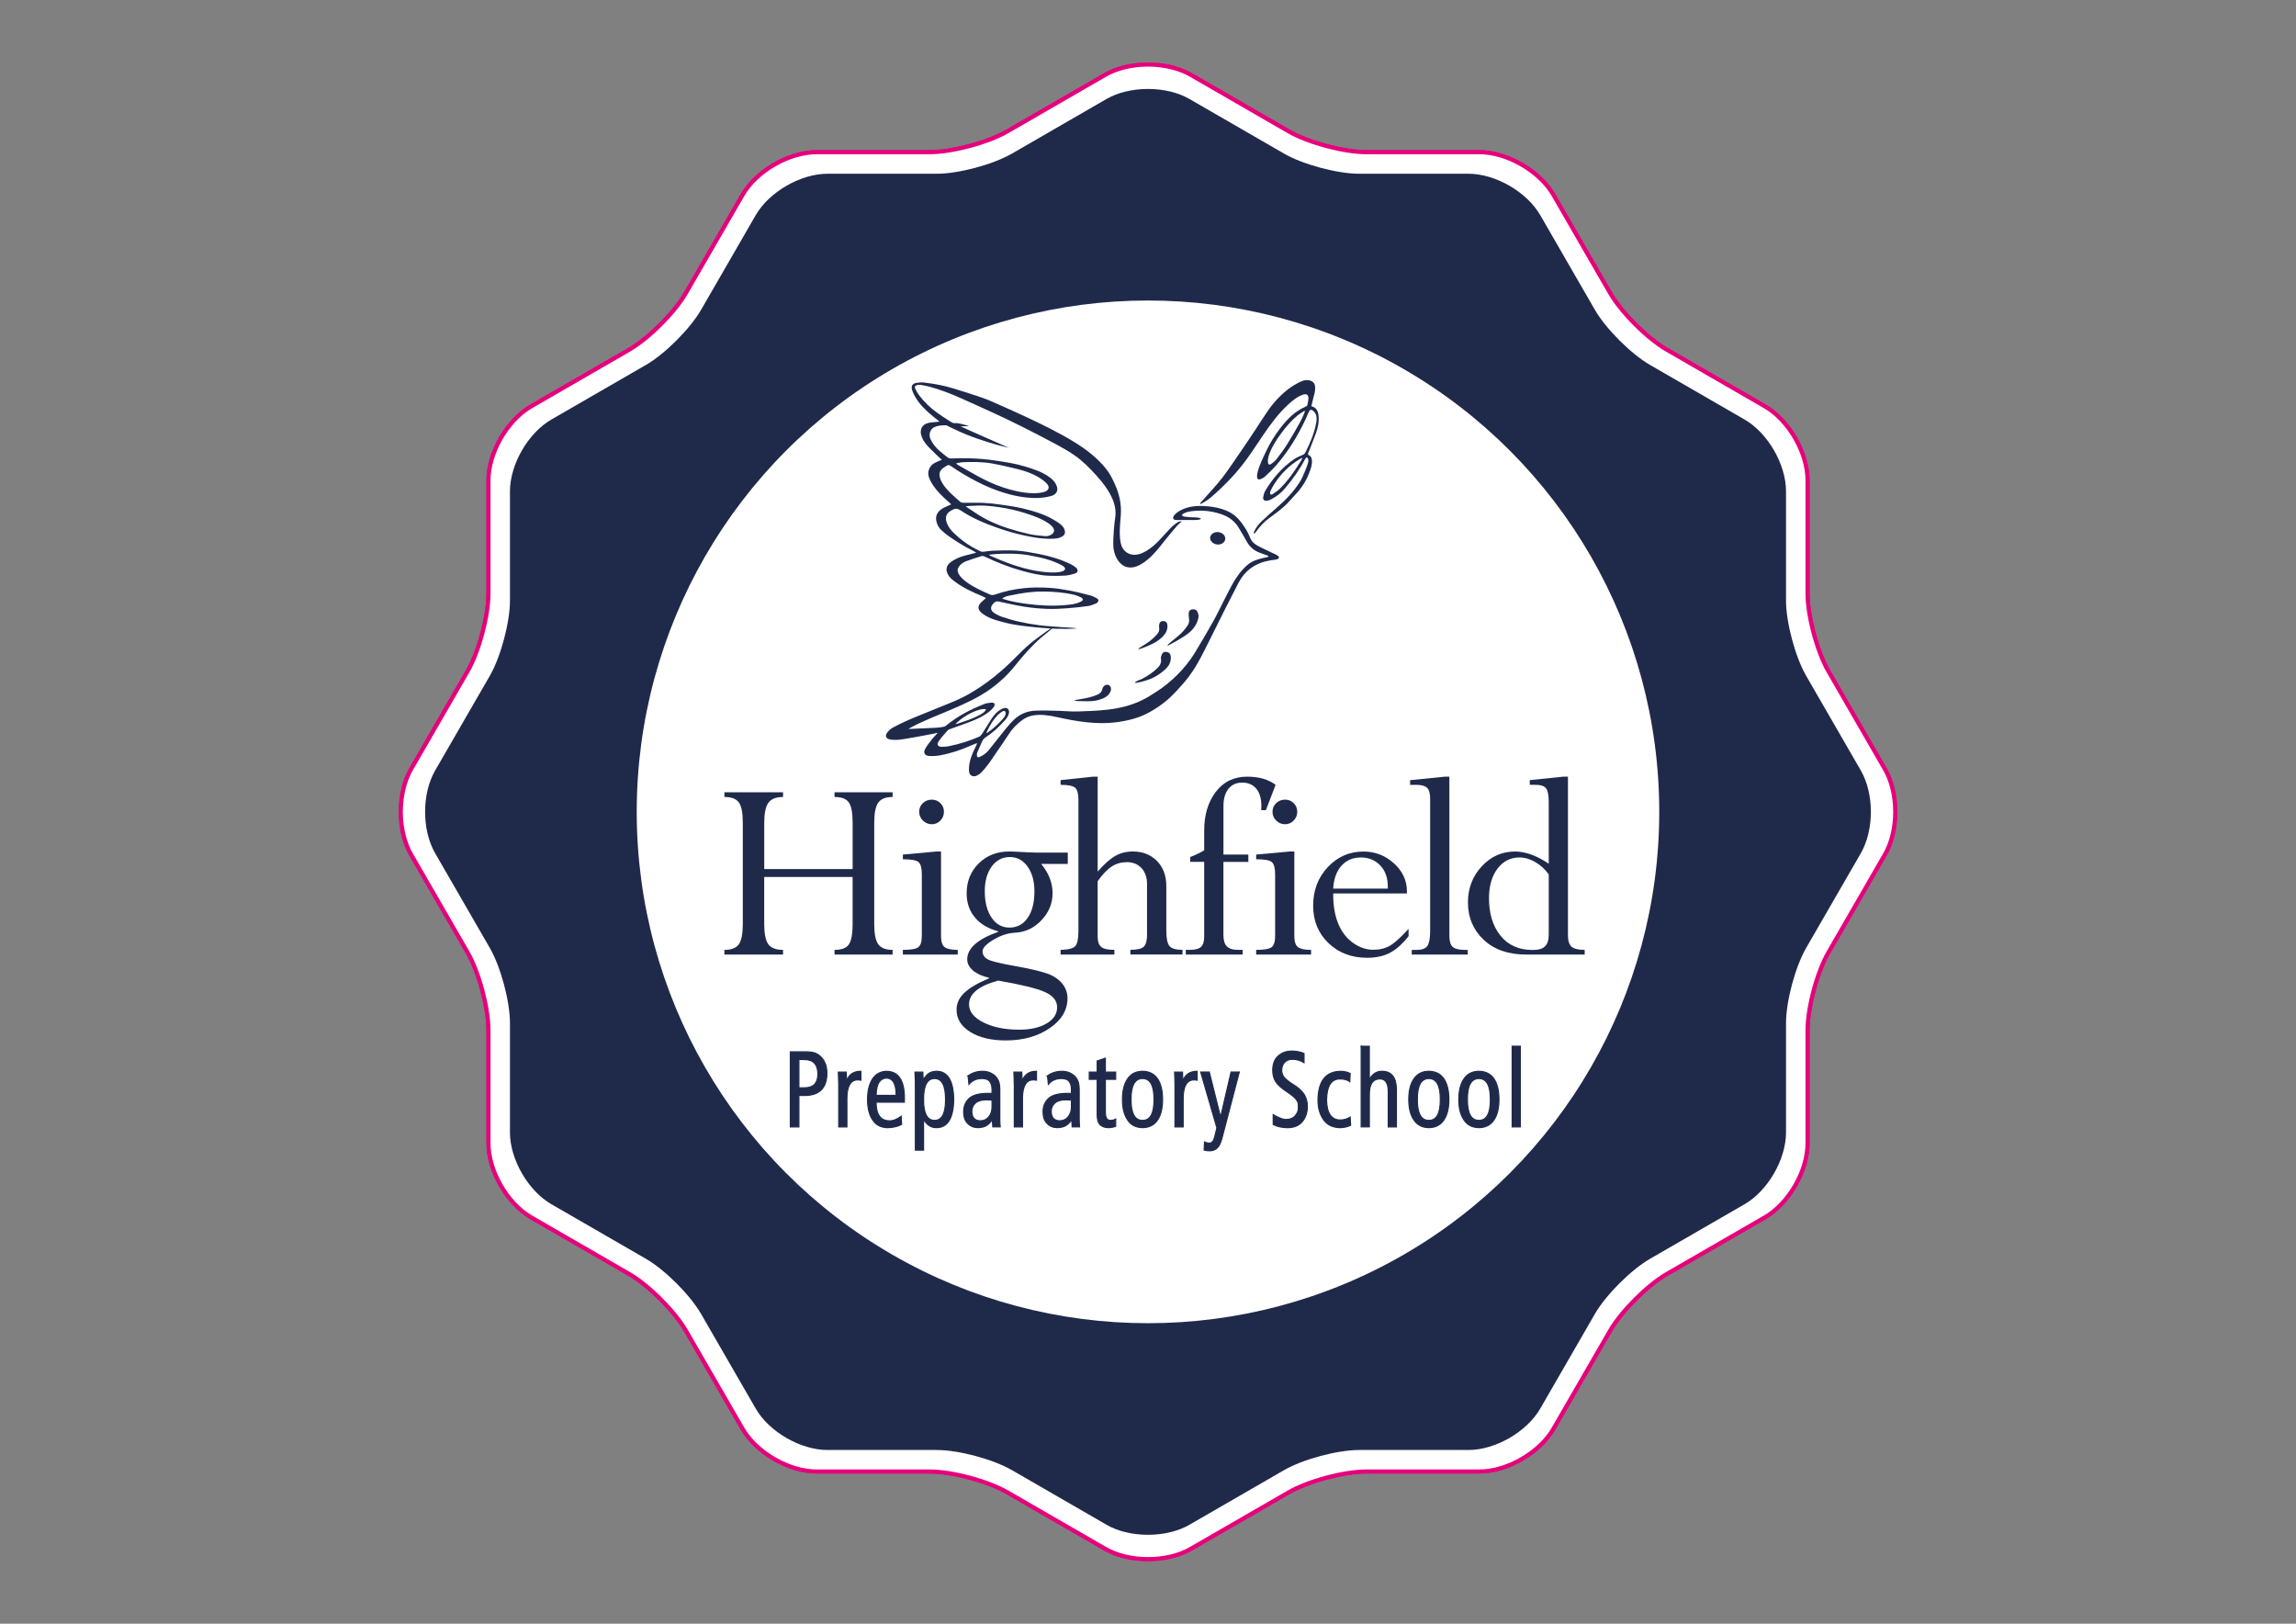 <svg xmlns="http://www.w3.org/2000/svg" id="Layer_1" viewBox="0 0 841.89 595.28"><rect x="0" y="0" width="841.89" height="595.28" fill="#808080" stroke="none"/><defs><style>.cls-1,.cls-2{fill:#fff;}.cls-3,.cls-4,.cls-5{fill:#1f2a4b;}.cls-4{stroke:#1f2a4b;stroke-width:.41px;}.cls-4,.cls-2{stroke-miterlimit:10;}.cls-5{fill-rule:evenodd;}.cls-2{stroke:#e6007c;stroke-width:1.5px;}</style></defs><path class="cls-2" d="m691.13,281.95l-20.72-35.9c-4.14-7.17-7.63-20.21-7.63-28.48v-41.45c0-10.15-6.89-22.09-15.68-27.16l-35.9-20.73c-7.17-4.14-16.71-13.68-20.85-20.85l-20.73-35.9c-5.08-8.79-17.01-15.68-27.16-15.68h-41.45c-8.27,0-21.32-3.5-28.48-7.63l-35.9-20.72c-4.23-2.44-9.8-3.78-15.68-3.78s-11.46,1.34-15.68,3.78l-35.9,20.72c-7.17,4.14-20.21,7.63-28.48,7.63h-41.45c-10.16,0-22.09,6.89-27.16,15.68l-20.73,35.9c-4.14,7.17-13.68,16.71-20.85,20.85l-35.9,20.73c-8.79,5.08-15.68,17.01-15.68,27.16v41.45c0,8.27-3.49,21.32-7.63,28.48l-20.72,35.9c-5.08,8.79-5.08,22.57,0,31.37l20.72,35.9c4.14,7.17,7.63,20.21,7.63,28.48v41.45c0,10.15,6.89,22.09,15.68,27.16l35.9,20.73c7.16,4.14,16.71,13.68,20.85,20.85l20.73,35.9c5.08,8.79,17.01,15.68,27.16,15.68h41.45c8.27,0,21.32,3.5,28.48,7.63l35.9,20.72c4.23,2.44,9.8,3.78,15.68,3.78s11.46-1.34,15.68-3.78l35.9-20.72c7.17-4.14,20.21-7.63,28.48-7.63h41.45c10.16,0,22.09-6.89,27.16-15.68l20.73-35.9c4.14-7.17,13.68-16.71,20.85-20.85l35.9-20.73c8.79-5.08,15.68-17.01,15.68-27.16v-41.45c0-8.27,3.5-21.32,7.63-28.48l20.72-35.9c5.08-8.79,5.08-22.57,0-31.37Z"></path><path class="cls-3" d="m682.32,282.47l-20.05-34.72c-4-6.93-7.38-19.55-7.38-27.55v-40.1c0-9.82-6.66-21.37-15.17-26.28l-34.73-20.05c-6.93-4-16.17-13.24-20.17-20.17l-20.05-34.73c-4.91-8.51-16.45-15.17-26.28-15.17h-40.1c-8,0-20.62-3.38-27.55-7.38l-34.73-20.05c-4.09-2.36-9.48-3.66-15.17-3.66s-11.08,1.3-15.17,3.66l-34.73,20.05c-6.93,4-19.55,7.38-27.55,7.38h-40.1c-9.82,0-21.37,6.66-26.28,15.17l-20.05,34.73c-4,6.93-13.24,16.17-20.17,20.17l-34.73,20.05c-8.51,4.91-15.17,16.46-15.17,26.28v40.1c0,8-3.38,20.62-7.38,27.55l-20.05,34.72c-4.91,8.51-4.91,21.84,0,30.34l20.05,34.73c4,6.93,7.38,19.55,7.38,27.55v40.1c0,9.82,6.66,21.37,15.17,26.28l34.73,20.05c6.93,4,16.17,13.24,20.17,20.17l20.05,34.73c4.91,8.51,16.45,15.17,26.28,15.17h40.1c8,0,20.62,3.38,27.55,7.38l34.73,20.05c4.09,2.36,9.48,3.66,15.17,3.66s11.08-1.3,15.17-3.66l34.73-20.05c6.93-4,19.55-7.38,27.55-7.38h40.1c9.82,0,21.37-6.66,26.28-15.17l20.05-34.73c4-6.93,13.24-16.17,20.17-20.17l34.73-20.05c8.51-4.91,15.17-16.46,15.17-26.28v-40.1c0-8,3.38-20.62,7.38-27.55l20.05-34.73c4.91-8.51,4.91-21.84,0-30.34Z"></path><circle class="cls-1" cx="420.94" cy="297.64" r="187.47"></circle><g><g><path class="cls-5" d="m468.42,203.68c-.58-.45-1.71-.86-2.36-1.19-1.2-.62-2.44-1.15-3.64-1.75-1.7-.84-3.36-1.74-4.07-3.67-.78-2.09-1.99-3.92-3.32-5.68-1.38-1.81-3.09-3.22-5.22-4.13-2.13-.91-4.36-1.38-6.63-1.61-3.15-.32-6.29-.28-9.28.97-1.29.54-2.51,1.23-3.39,2.34-.24.31-.41.85-.31,1.21.06.24.65.47,1,.47,1.92.04,5.8,0,6.87,0,3.33-.03,2.72-.97-.25-.96-.74,0-2.21-.1-3.67-.29-.23-.04-.73-.36-.73-.59,0-.23.62-.56.82-.66,1.27-.61,2.44-.71,3.81-.83,3.37-.3,6.69.14,9.89,1.25,2.74.95,4.93,2.57,6.41,5.16.85,1.49,1.8,2.92,2.59,4.43,1.14,2.22,2.81,3.77,5.18,4.56.73.25,1.43.57,2.18.8.88.27,1.2.52.28.75-.76.19-.72.15-1.07.23-2.29.51-4.51,1.18-6.3,2.79-2.27,2.04-4.01,4.51-5.47,7.16-1.2,2.18-2.28,4.42-3.41,6.63-1.15,2.25-2.23,4.54-3.47,6.74-2.19,3.87-4.42,7.72-6.74,11.51-1.84,3-4.04,5.73-6.56,8.21-2.24,2.21-4.67,4.21-7.3,5.92-1.78,1.15-3.57,2.31-5.47,3.24-3.95,1.93-8.21,2.97-12.55,3.47-3.68.43-7.4.57-11.11.68-2.36.07-4.72-.19-7.09-.25-2.78-.06-5.56-.16-8.33-.05-2.98.11-5.63,1.18-7.85,3.26-2.06,1.94-3.71,4.22-5.49,6.4-1.32,1.61-2.55,3.29-3.88,4.89-.84,1.02-1.92,1.77-3.1,2.35-.85.42-1.24.15-1.19-.78.01-.32.07-.66.2-.95.54-1.27,1.16-2.51,1.67-3.79.31-.77.84-1.27,1.5-1.71,2.68-1.76,4.98-3.95,7.1-6.34.4-.45.72-.99,1-1.53.48-.93.43-1.92-.06-2.41-.52-.52-1.37-.51-2.39.04-1.52.81-2.65,2.03-3.57,3.45-1.19,1.85-2.33,3.74-3.53,5.59-.28.43-.65.89-1.09,1.09-3.52,1.53-7.18,2.68-10.95,3.43-.87.17-1.78.29-2.67.27-1.58-.03-2.05-.81-1.16-2.1.97-1.4,2.14-2.66,3.27-3.94.22-.25.62-.37.96-.5,2.45-.89,4.93-1.73,7.36-2.67,2.59-1,5.11-2.19,7.25-4,.49-.42.97-.89,1.33-1.42.22-.33.36-.87.24-1.21-.08-.22-.69-.4-1.05-.37-.88.09-1.81.17-2.62.49-5.04,1.97-9.8,4.43-14.01,7.88-.24.2-.53.42-.82.47-.92.17-1.85.32-2.79.37-3.06.17-8.37.39-9.17.42-.8.03-1.57.18-.42-.37.42-.25.23-.14.44-.25,4.65-2.5,9.6-4.31,14.43-6.39,5.02-2.16,10.01-4.37,14.5-7.59,3.45-2.48,6.5-5.34,9.12-8.64,2.93-3.68,6.01-7.19,9.57-10.28.88-.77,3.02-2.41,3.96-3.25.72.05,1.19.07,1.28.07,1.39,0,2.78.03,4.17.03.23,0,3.4-.09,3.63-.15-.92-.28-4.75-.4-5.63-.47-2.72-.23-5.46-.36-8.17-.7-2.55-.32-5.08-.78-7.59-1.34-2.06-.46-4.09-1.11-6.11-1.76-.88-.29-1.73-.74-2.54-1.21-1.78-1.03-1.91-2.47-.38-3.86.46-.42.91-.71,1.64-.55,3.22.7,6.45,1.44,9.7,1.95,2.69.42,5.43.67,8.16.77,2.44.09,4.9-.05,7.34-.22,2.56-.18,5.11-.47,7.65-.82.99-.14,1.96-.54,2.9-.93.37-.15.77-.54.89-.91.17-.54-.34-.89-.77-1.11-.69-.35-1.39-.73-2.12-.92-2.44-.63-4.89-1.28-7.37-1.75-2.52-.47-5.07-.89-7.63-1.05-3.13-.2-6.27-.21-9.42.12-3.59.37-7.07,1.13-10.47,2.3-.64.22-1.27.33-1.91.04-2.88-1.27-5.76-2.53-8.34-4.36-1.26-.89-2.47-1.87-3.23-3.29-.5-.94-.46-1.75.15-2.6.64-.89,1.5-1.55,2.49-1.92,1.9-.72,3.85-1.33,5.79-1.93.34-.1.81.02,1.15.18,4.36,2.05,8.82,3.87,13.47,5.15,3.3.91,6.64,1.75,10.08,1.88,1.96.08,3.92.08,5.88-.05,1.21-.08,2.42-.37,3.58-.73,1.27-.4,1.43-1.42.39-2.27-.59-.49-1.26-.91-1.96-1.24-3.78-1.82-7.56-2.9-11.64-3.71-2.89-.54-5.35-1.01-7.95-1.21-2.8-.21-6.85-.04-8.49.01-1.63.05-2.51.28-3.77.39-.35.03-.76.02-1.07-.12-1.07-.51-2.12-1.05-3.14-1.64-2.36-1.33-4.47-3-6.43-4.85-1.15-1.09-2.2-2.3-2.79-3.83-.85-2.23-.19-3.7,1.58-4.67.14-.08.3-.14.44-.22,1.05-.66,1.96-.52,3.01.19,4.13,2.77,8.69,4.68,13.35,6.33,3.68,1.31,7.45,2.36,11.3,3.13,3.1.62,6.2,1.08,9.36.9,1.09-.06,2.2-.19,3.18-.77,1-.59,1.28-1.37.92-2.47-.45-1.39-1.57-2.15-2.69-2.9-3.9-2.59-8.32-3.93-12.81-4.99-2.57-.6-5.21-.97-7.83-1.34-2.14-.31-4.3-.56-6.45-.66-2.44-.11-4.9,0-7.35-.03-.41,0-.91-.14-1.2-.4-1.47-1.29-2.96-2.57-4.3-3.99-1.22-1.3-2.37-2.72-2.96-4.45-.41-1.21-.45-2.45.52-3.43.53-.54,1.24-.92,1.88-1.34.46-.3.92-.26,1.37.06,3.12,2.17,6.38,4.09,9.76,5.83,3.21,1.64,6.51,3.03,9.95,4.08,2.7.82,5.45,1.44,8.26,1.72,3.06.31,6.11.25,9.1-.63,1.61-.47,2.72-1.87,1.69-4.04-.54-1.14-1.39-1.99-2.39-2.74-2.7-2.02-5.87-2.99-9.02-3.97-3.44-1.07-6.99-1.58-10.54-2.13-3.43-.53-6.89-.81-10.35-.91-2-.06-4,.02-6,.09-.65.02-1.2-.09-1.7-.51-.91-.76-1.86-1.46-2.75-2.24-1.36-1.19-2.52-2.55-3.29-4.21-.68-1.47-.43-2.98.54-3.96,1.5-1.5,5.27-1.22,5.27-1.22,0,0,3.7,1.92,7.57,3.49,4.35,1.76,10.59,3.58,11.3,3.74.71.16,4.05,1.02,4.05,1.02,0,0-17.78-7.79-17.76-7.89.58-.04,2.47.02,3.02-.17-1.75-.49-3.95-1.01-4.54-1.01s-.84.05-1.34-.08c-.3-.19-.7-.38-.93-.52-1.63-1.01-3.22-2.07-4.78-3.18-2.56-1.84-4.83-4.01-6.72-6.55-.51-.68-.93-1.44-1.31-2.2-.37-.76-.1-1.26.74-1.44.39-.09.82-.1,1.21-.04.81.11,1.61.26,2.4.46,4.33,1.06,8.47,2.68,12.53,4.49,4.1,1.83,8.19,3.67,12.26,5.55,3.37,1.56,6.72,3.16,10.04,4.83,4.04,2.03,8.07,4.1,12.06,6.24,2.37,1.27,4.73,2.59,6.95,4.11,3.11,2.13,5.75,4.8,8.27,7.6,2.13,2.38,4.09,4.87,5.48,7.77,1.13,2.37,1.73,4.82,1.37,7.47-.2,1.45-.39,2.91-.49,4.37-.13,1.95-.26,3.91-.23,5.86.03,1.68.44,3.31,1.24,4.81,1.62,3.05,4.4,4.05,7.3,2.97,1.38-.52,2.69-1.39,3.85-2.32,2.52-2.04,4.49-4.6,6.48-7.14,1.51-1.92,4.09-4.92,4.54-5.45.45-.53,1.24-1.16,1.69-1.58-.77-.07-1.3.17-1.62.4-.79.57-1.6,1.15-2.27,1.84-1.48,1.52-2.88,3.12-4.33,4.66-1.34,1.43-2.83,2.71-4.49,3.76-1.25.79-2.55,1.4-4.07,1.56-2.72.27-4.93-1.44-5.52-3.99-.33-1.42-.43-2.91-.42-4.37.02-2.08.23-4.15.38-6.23.28-3.83-.5-7.45-2.03-10.94-.95-2.17-2-4.3-3.51-6.14-3.32-4.07-7.47-7.19-11.91-9.88-5.62-3.4-11.53-6.28-17.48-9.06-3.17-1.49-6.38-2.91-9.59-4.33-2.01-.89-4.02-1.82-6.09-2.55-3.5-1.22-7.05-2.32-10.59-3.42-3.51-1.09-7.12-1.76-10.77-2.2-.96-.12-1.97-.07-2.92.09-1.64.27-2.13,1.31-1.56,2.88,1.18,3.25,3.42,5.72,5.91,7.99,1.23,1.12,2.56,2.12,4.06,3.35-.5.06-.74.09-.98.11-1.05.12-2.12.14-3.14.38-2.62.62-3.09,2.84-2.58,4.49.51,1.65.96,2.16,1.72,3.21.76,1.05,2.82,2.94,4.26,4.37.47.47.99.9,1.57,1.43-.94.4-1.73.71-2.49,1.08-1.14.57-1.91,1.44-2.3,2.71-.46,1.52.04,2.83.71,4.09,1.22,2.29,2.92,4.22,4.81,5.98.86.8,1.73,1.58,2.71,2.48-.45.2-.78.33-1.09.49-.87.44-1.82.77-2.59,1.35-1.76,1.31-2.13,2.79-1.72,4.5.29,1.22.91,2.36,1.89,3.22.74.64,1.47,1.31,2.26,1.87,2.94,2.06,5.97,3.98,9.2,5.55.34.16.64.4,1.21.75-1.48.38-2.64.69-3.82.98-2.08.51-4.03,1.3-5.72,2.64-1.41,1.12-1.69,2.66-.88,4.26.6,1.17,1.58,1.96,2.6,2.72,3.03,2.27,6.43,3.85,9.91,5.28.5.2.96.47,1.48.74-.77.7-1.45,1.23-2.01,1.86-1.01,1.14-.96,2.3.15,3.35.52.5,1.15.9,1.78,1.28,2.35,1.4,5.01,1.97,7.6,2.65,4.11,1.08,12.51,1.79,16.25,2.04-.37.21-1.29.83-1.45.94-.87.61-1.71,1.25-2.57,1.87-2.32,1.67-4.54,3.46-6.57,5.48-2.34,2.33-4.66,4.69-7.14,6.87-3.62,3.18-7.48,6.05-11.66,8.49-2.47,1.45-5.05,2.64-7.71,3.71-3.55,1.42-7.09,2.89-10.65,4.32-3.48,1.4-6.94,2.87-10.22,4.68-.73.4-1.39,1.02-1.91,1.67-1.05,1.33-.55,2.4,1.11,2.67,1.64.27,3.27.08,4.87-.17,3.26-.5,6.5-1.15,9.75-1.75.82-.15,1.64-.33,2.74-.56-.82.9-1.5,1.54-2.06,2.27-.92,1.19-1.91,2.36-2.6,3.68-.76,1.45-.06,2.5,1.59,2.56,1.22.05,2.46,0,3.65-.21,3.95-.69,7.75-1.94,11.42-3.57.73-.32,1.47-.61,2.35-.97-.06.32-.06.48-.12.61-.43.92-.91,1.83-1.31,2.76-.96,2.18-1.62,4.42-1.49,6.86.1,1.82,1.59,2.35,2.94,1.67.61-.31,1.21-.71,1.67-1.2.94-1.01,1.83-2.08,2.65-3.2,1.02-1.38,1.95-2.82,2.91-4.23,1.42-2.09,2.9-4.14,4.25-6.28,1.4-2.21,3.15-4.04,5.28-5.54,1.77-1.24,3.76-1.74,5.88-1.79,3.05-.07,5.99.69,8.94,1.31,3.8.79,7.6,1.42,11.49,1.64,4.91.28,9.68-.19,14.4-1.53,4-1.13,7.48-3.18,10.76-5.65,1.77-1.33,3.36-2.86,4.86-4.47,1.58-1.7,3.15-3.43,4.55-5.28,2.17-2.87,3.91-6.02,5.53-9.22,2.65-5.22,5.23-10.48,7.86-15.72,1.57-3.12,3.19-6.22,4.78-9.34,2.57-5.01,6.75-7.67,12.24-8.46.48-.07,1.48-.16,1.94-.31.85-.27.95-.84.23-1.4Zm-106.58,64.66c.35-.72.67-1.45,1.07-2.15,1.01-1.78,2.15-3.46,3.76-4.76.25-.2.53-.39.8-.55.36-.22.82-.45,1.1-.05.2.28.25.79.15,1.12-.15.49-.45.97-.79,1.36-1.62,1.89-3.85,4.01-5.86,5.3-.45.29-.42.03-.24-.28Zm-10.85-3.51c2.57-2.51,8.27-5.48,10.57-4.78-.42.97-1.27,1.48-2.1,1.94-2.69,1.49-5.62,2.41-8.52,3.37-.1.03-1.04.41.05-.53Zm19.71-46.57c3.99-.86,8.03-1.46,12.13-1.4,3.55.05,7.09.33,10.57,1.08.99.21,1.95.6,2.87,1.01.3.13.78.54.81.87.02.22-.5.66-.86.78-1.74.91-3.68,1.06-5.58,1.23-4.61.41-9.2.19-13.79-.4-2.96-.38-5.89-.86-8.74-1.74-.15-.05-.3-.11-.65-.24,1.07-.86,2.2-.97,3.23-1.19Zm-3.67-15.25c2.44-.03,4.9-.06,7.33.16,2.22.2,4.42.67,6.6,1.13,1.55.32,3.09.74,4.58,1.27,1.26.44,2.45.97,3.65,1.56.29.14.79.52,1.02.74.64.61.27,1.28-.58,1.56-.73.24-1.51.39-2.27.43-2.57.13-5.11-.18-7.65-.62-5.74-1-11.08-3.07-16.39-5.39-.1-.06-.66-.38-.67-.49,1.36-.13,3-.33,4.37-.35Zm-8.26-17.68c2.65-.04,5.27.26,7.9.65,3.12.46,6.17,1.17,9.16,2.11,3.03.95,6.04,2.02,8.7,3.82.53.36,1.04.8,1.44,1.3.89,1.13.65,2.13-.57,2.84-.7.41-1.45.58-2.23.5-1.86-.19-3.75-.3-5.57-.7-2.74-.61-5.45-1.35-8.12-2.21-3.85-1.24-7.54-2.88-10.96-5.06-1.37-.87-3.06-2.06-4.43-2.93.04-.12,3.27-.28,4.68-.3Zm-5.54-15.88c3.55-.13,7.12-.16,10.62.48,3.16.58,6.91,1.45,9.42,2.08,2.51.62,4.87,1.47,6.99,2.62,1.21.66,2.37,1.48,3.36,2.43,1.6,1.53.98,2.9-1.17,3.41-1.29.31-2.67.38-4,.34-3.69-.12-7.26-.98-10.75-2.15-3.18-1.06-6.21-2.47-9.15-4.08-2.43-1.33-4.83-2.73-7.24-4.1-.21-.12-.56-.43-.77-.55.06-.11,1.9-.45,2.7-.48Z"></path><path class="cls-5" d="m440.12,184.39c.28-.3,1.1-1.18,1.62-1.78,2.22-2.55,4.58-5,6.62-7.69,2.61-3.44,4.98-7.06,7.43-10.62,1.57-2.28,3.09-4.6,4.63-6.91,1.37-2.07,2.7-4.18,4.1-6.23,2.79-4.33,6.91-8.16,10-9.97,1.17-.68,1.93-1.18,3.6-1.71,1.45-.37,3.67.02,4.02,1.78.15.77.14,1.8-.1,2.77-.25,1.01-.7,2.83-1.06,4.25-.05.19-.08.38-.11.54,0,.13-.12.11.23.2,1.59.4,2.23,1.77,2.38,3.35.21,2.28-.21,4.46-1,6.57-.88,2.36-1.8,4.7-2.75,7.03-.2.48-.18.73.3.96.79.39.97,1.12,1.03,1.94.11,1.65-.47,3.11-1.04,4.6-1.15,3.02-2.91,5.63-5.13,7.96-1.33,1.38-2.52,2.9-3.95,4.17-1.77,1.57-3.67,2.98-5.58,4.37-1.88,1.36-3.4,3.03-4.75,4.9-.19.26-.39.51-.63.83-.34-.33-.2-.63-.07-.91.69-1.46,1.67-2.72,2.84-3.81,1.78-1.67,3.62-3.29,5.46-4.9,3.25-2.82,6.22-5.9,8.51-9.56,1.37-2.19,2.94-6.77,2.98-7.07.04-.3.04-.4.04-.6,0-.44-.35-2.14-1.3-.33-1.98,3.77-4.47,7.2-7.19,10.45-1.45,1.73-3.24,3.1-5.25,4.14-.46.24-.99.42-1.51.47-.91.09-1.46-.42-1.31-1.31.14-.83.37-1.69.8-2.4,2.68-4.5,6.07-8.38,10.37-11.41.96-.67,2.06-1.17,3.15-1.61.54-.22.91-.49,1.16-.98,1.74-3.42,3.23-6.95,3.94-10.74.22-1.19.34-2.46-.3-3.59-.23-.41-.58-.79-.96-1.05-.62-.42-1.04-.29-1.38.41-.45.91-.8,1.87-1.23,2.79-2.82,6.01-6.24,11.64-10.58,16.67-1.33,1.54-2.82,2.94-4.3,4.35-.46.43-1.08.75-1.68.97-.74.27-1.22-.08-1.24-.85-.02-.52.05-1.06.17-1.57.71-2.83,2.02-5.41,3.26-8.03,1.37-2.89,3.07-5.59,4.99-8.12,2.54-3.34,5.41-6.33,9.38-8.02.24-.1.57-.31.62-.52.2-.87.42-1.76.43-2.64,0-1.18-.77-1.64-1.9-1.27-2.18.73-3.92,2.16-5.57,3.68-3.53,3.26-6.36,7.09-9.05,11.04-2.07,3.03-4.04,6.13-6.21,9.08-1.66,2.27-3.45,4.45-5.37,6.51-2.44,2.63-4.86,4.97-7.76,7.46-1.19,1.03-3.35,2.21-3.59,2.28-.24.07-.48,0-.2-.3Zm38.3-33.35c.16-.42-.08-.47-.32-.31-.23.16-1.5.93-2.19,1.48-2.37,1.91-4.33,4.21-6.12,6.64-1.69,2.3-3.26,4.69-4.28,7.38-.39,1.03-.68,2.09-.59,3.22.07.86.49,1.12,1.2.63.66-.46,1.34-.98,1.83-1.61,1.35-1.74,2.7-3.49,3.87-5.35,1.72-2.72,3.31-5.52,4.88-8.33.67-1.19,1.56-3.32,1.72-3.74Zm-1.72,17.2c-3.93,2.33-7.06,5.47-9.5,9.31-.5.79-.95,1.61-1.34,2.46-.15.33-.22.88-.05,1.13.28.4.75.11,1.07-.13.82-.59,1.7-1.13,2.41-1.84,3.04-2.99,5.43-6.48,7.67-10.09.79-1.28.72-1.43-.26-.85Z"></path><path class="cls-5" d="m418.85,248.85c1.94-1.05,3.79-2.23,5.38-3.76,1.01-.97,1.73-2.01,1.46-3.54-.09-.51.11-1.13.34-1.63.4-.86.97-1.06,1.92-.87.77.15,1.24.68,1.33,1.53.24,2.17-.79,3.82-2.33,5.11-2.92,2.46-5.03,3.41-8.69,4.33-2.17.55-3.64.47.59-1.17Z"></path><path class="cls-5" d="m428.79,235.82c.73-.6,2.2-1.81,3.3-2.72,1.29-1.07,2.38-2.32,3.32-3.71.55-.81.74-1.68.57-2.66-.12-.67-.16-1.37-.1-2.05.06-.72.58-1.19,1.27-1.28.73-.09,1.46.04,1.82.71.44.82.65,1.67.39,2.69-.54,2.1-1.67,3.75-3.31,5.12-2.32,1.94-7.07,4.41-7.65,4.67-.58.26-.33-.19.4-.78Z"></path><path class="cls-5" d="m443.75,197.03c.15-1.25,1.5-2.12,3.03-1.94,1.52.18,2.64,1.33,2.49,2.58-.15,1.25-1.5,2.12-3.02,1.94-1.52-.18-2.64-1.34-2.5-2.59Z"></path><path class="cls-5" d="m394.93,256.53c.72-.15,1.38-.25,1.72-.3,1.39-.2,3.91-.72,5.74-1.55.89-.4,1.59-.96,1.77-2.01.06-.35.27-.69.49-.98.45-.61,1.4-.84,1.97-.51.58.33.91,1.21.71,1.9-.47,1.6-1.67,2.51-3.11,3.06-1.17.45-2.42.78-3.66.88-1.74.14-3.5.03-5.25,0-2.47-.04-.8-.42-.39-.49Z"></path><path class="cls-5" d="m418.98,236.78c1.89-1.07,3.58-2.39,5.07-3.97.74-.78,1.18-1.64.98-2.75-.06-.32-.04-.65,0-.97.12-.96.65-1.43,1.53-1.39.91.04,1.41.5,1.5,1.44.18,1.93-.78,3.38-2.09,4.6-2.09,1.96-4.73,2.98-7.36,3.96-1.77.66-1.46.13.38-.92Z"></path></g><g><path class="cls-3" d="m312.63,338.79v-17.27h-32.41v17.27c0,3.52.5,5.98,1.5,7.37,1,1.39,2.8,2.08,5.4,2.08v1.72h-21.5v-1.72c2.6,0,4.38-.7,5.33-2.11.95-1.4,1.42-3.85,1.42-7.34v-37.11c0-3.66-.48-6.15-1.44-7.49-.96-1.34-2.73-2-5.3-2v-1.73h21.5v1.73c-2.6,0-4.4.72-5.4,2.15-1,1.44-1.5,3.88-1.5,7.33v16.94h32.41v-16.94c0-3.65-.46-6.14-1.39-7.48-.93-1.34-2.68-2-5.25-2v-1.73h21.3v1.73c-2.54,0-4.29.69-5.27,2.08-.98,1.39-1.47,3.86-1.47,7.41v37.11c0,3.55.49,6.02,1.47,7.39.98,1.37,2.74,2.06,5.27,2.06v1.72h-21.3v-1.72c2.64,0,4.4-.69,5.3-2.06.89-1.37,1.34-3.84,1.34-7.39Z"></path><path class="cls-3" d="m343.28,312.18h1.77v30.98c0,2.03.44,3.38,1.32,4.06.88.68,2.49,1.02,4.82,1.02v1.72h-20.13v-1.72c2.94,0,4.83-.33,5.68-.99.84-.66,1.27-2.03,1.27-4.09v-22.64c0-2.24-.39-3.71-1.17-4.43-.78-.71-2.71-1.07-5.78-1.07v-1.72l12.22-1.11Zm-1.62-19.02c1.25,0,2.31.43,3.17,1.29.86.86,1.29,1.92,1.29,3.17s-.44,2.32-1.32,3.22c-.88.9-1.93,1.34-3.14,1.34s-2.33-.45-3.25-1.34c-.91-.9-1.37-1.97-1.37-3.22s.45-2.31,1.34-3.17c.9-.86,1.99-1.29,3.27-1.29Z"></path><path class="cls-3" d="m379.71,312.58h11.82v4.16h-9.74c2.77,3.35,4.16,6.92,4.16,10.7s-1.34,7.02-4.03,9.89c-2.69,2.87-5.91,4.41-9.66,4.61-2.67.13-5.33,1-7.99,2.58-2.65,1.59-3.98,3-3.98,4.25,0,1.35.7,2.36,2.11,3.04,1.4.68,4.69,1.47,9.87,2.37,5.75,1.04,9.75,1.99,11.99,2.83,2.25.85,4,2.06,5.27,3.63,1.27,1.57,1.9,3.36,1.9,5.36,0,4.33-2.19,7.99-6.57,10.97-4.38,2.98-9.73,4.47-16.05,4.47-5.38,0-9.73-1.04-13.06-3.12-3.33-2.08-5-4.79-5-8.14,0-2.33.95-4.4,2.87-6.21,1.91-1.81,4.93-3.58,9.05-5.3v-.2c-2.5-.57-4.46-1.46-5.88-2.66-1.42-1.2-2.13-2.56-2.13-4.08,0-4.06,3.79-7.42,11.36-10.09v-.2c-3.69-.98-6.54-2.68-8.55-5.1-2.01-2.42-3.02-5.35-3.02-8.8,0-4.43,1.48-8.1,4.44-11.01,2.96-2.91,6.69-4.36,11.18-4.36.88,0,2.5.07,4.87.2,2.37.14,3.96.2,4.77.2Zm7.91,56.7c0-2.4-1.5-4.27-4.51-5.6-3.01-1.34-8.71-2.73-17.09-4.18-7.14,1.93-10.7,4.83-10.7,8.72,0,2.64,1.76,4.84,5.27,6.62,3.52,1.78,7.91,2.66,13.19,2.66,4.09,0,7.42-.76,9.99-2.28,2.57-1.52,3.85-3.5,3.85-5.93Zm-26.52-42.5c0,3.99.83,7.2,2.48,9.64,1.66,2.43,3.85,3.65,6.59,3.65s5.03-1.19,6.67-3.58c1.64-2.38,2.46-5.62,2.46-9.71,0-3.72-.84-6.75-2.51-9.08-1.67-2.33-3.85-3.5-6.52-3.5s-4.95,1.16-6.64,3.47c-1.69,2.32-2.54,5.35-2.54,9.1Z"></path><path class="cls-3" d="m420.59,342.29v-18.19c0-2.44-.68-4.38-2.03-5.84-1.35-1.46-3.14-2.18-5.38-2.18-2.06,0-3.91.53-5.55,1.6-1.64,1.06-3.35,2.87-5.15,5.4v20.18c0,1.9.44,3.2,1.32,3.91.88.71,2.48,1.07,4.82,1.07v1.72h-19.73v-1.72c2.81-.07,4.6-.52,5.38-1.37.78-.85,1.17-2.74,1.17-5.69v-47.92c0-2.23-.4-3.71-1.19-4.44-.79-.73-2.58-1.09-5.35-1.09v-1.72l11.87-1.27h1.72v34.79c2.37-2.7,4.51-4.61,6.42-5.71,1.91-1.1,4.07-1.65,6.47-1.65,3.58,0,6.53,1.15,8.83,3.45,2.3,2.3,3.45,5.4,3.45,9.29v16.25c0,2.88.39,4.77,1.17,5.69.78.92,2.37,1.37,4.77,1.37v1.72h-19.12v-1.72c2.5,0,4.15-.39,4.95-1.17.79-.78,1.19-2.37,1.19-4.77Z"></path><path class="cls-3" d="m457.73,315.98h-9.13v26.77c0,1.93.41,3.33,1.24,4.19.83.86,2.19,1.29,4.08,1.29h1.72v1.72h-20.84v-1.72h1.62c1.86,0,3.18-.36,3.96-1.09.78-.73,1.17-1.99,1.17-3.79v-27.38h-5.12v-1.77c2.37-.95,4.07-1.78,5.12-2.48v-7.25c0-5.71,1.41-10.43,4.24-14.15,2.82-3.72,6.67-5.58,11.54-5.58,4.29,0,7.76,1,10.4,2.99l-3.55,9.28h-1.72c.03-.54.05-1.07.05-1.57,0-2.71-.62-4.8-1.86-6.29-1.24-1.49-2.96-2.23-5.17-2.23s-3.82.76-5.04,2.28c-1.22,1.52-1.83,3.63-1.83,6.34v17.75h9.13v2.69Z"></path><path class="cls-3" d="m472.83,312.18h1.77v30.98c0,2.03.44,3.38,1.32,4.06.88.68,2.49,1.02,4.82,1.02v1.72h-20.13v-1.72c2.94,0,4.83-.33,5.68-.99.85-.66,1.27-2.03,1.27-4.09v-22.64c0-2.24-.39-3.71-1.17-4.43-.78-.71-2.71-1.07-5.78-1.07v-1.72l12.22-1.11Zm-1.62-19.02c1.25,0,2.31.43,3.17,1.29.86.86,1.29,1.92,1.29,3.17s-.44,2.32-1.32,3.22c-.88.9-1.93,1.34-3.15,1.34s-2.33-.45-3.24-1.34c-.91-.9-1.37-1.97-1.37-3.22s.45-2.31,1.34-3.17c.9-.86,1.99-1.29,3.27-1.29Z"></path><path class="cls-3" d="m516.49,340.53v2.69c-2.23,2.84-4.51,4.87-6.82,6.09-2.32,1.22-5.1,1.83-8.34,1.83-5.75,0-10.49-1.8-14.23-5.4-3.74-3.6-5.6-8.17-5.6-13.72s1.78-10.28,5.35-14.1c3.57-3.82,7.94-5.73,13.11-5.73,4.26,0,7.98,1.44,11.16,4.31,3.18,2.87,4.77,6.31,4.77,10.3v.76h-27.03v.51c0,4.06.62,7.58,1.85,10.57,1.23,2.99,3.03,5.33,5.4,7.02,2.37,1.69,4.83,2.54,7.4,2.54,2.4,0,4.45-.5,6.16-1.5,1.71-1,3.98-3.05,6.82-6.16Zm-27.64-14.76h20.03v-.71c0-3.28-.94-5.88-2.81-7.81-1.88-1.93-4.22-2.89-7.02-2.89-2.98,0-5.37,1.02-7.18,3.04-1.81,2.03-2.81,4.82-3.02,8.37Z"></path><path class="cls-3" d="m537.23,348.24h.97v1.72h-20.54v-1.72h1.88c1.89,0,3.18-.49,3.85-1.47.68-.98,1.01-2.81,1.01-5.48v-48.53c0-1.89-.37-3.21-1.12-3.93-.74-.73-2.03-1.09-3.85-1.09h-2.38v-1.72l12.68-1.27h1.72v58.32c0,2,.41,3.36,1.23,4.09.82.73,2.33,1.09,4.55,1.09Z"></path><path class="cls-3" d="m573.21,284.74h1.72v58.12c0,2.03.44,3.43,1.32,4.21.88.78,2.48,1.17,4.82,1.17v1.72h-21.4c-6.59,0-11.81-1.81-15.65-5.43-3.84-3.62-5.76-8.18-5.76-13.69,0-5.17,1.68-9.58,5.05-13.21,3.36-3.64,7.43-5.45,12.2-5.45,3.82,0,7.95,1.49,12.38,4.46v-22.57c0-2.47-.32-4.14-.96-5.02-.64-.88-1.95-1.32-3.91-1.32h-2.08v-1.72l12.27-1.27Zm-5.32,57.97v-22.16c-1.42-1.93-3.09-3.44-5-4.54-1.91-1.1-3.81-1.65-5.71-1.65-3.35,0-6.05,1.38-8.11,4.13-2.06,2.76-3.09,6.35-3.09,10.78,0,5.71,1.41,10.31,4.23,13.79,2.82,3.48,6.77,5.22,11.84,5.22,2.06,0,3.55-.44,4.46-1.32.91-.88,1.37-2.3,1.37-4.26Z"></path></g><g><path class="cls-4" d="m289.79,385.62h6.03c1.24,0,2.3.17,3.19.5.86.37,1.61.91,2.23,1.62,1.29,1.37,1.95,3.27,1.97,5.68-.02,5.44-2.74,8.18-8.15,8.2h-2.12v11.52h-3.15v-27.52Zm3.15,13.2h1.72c1.92,0,3.29-.46,4.11-1.39.76-.9,1.14-2.13,1.14-3.69-.05-3.58-1.77-5.35-5.18-5.3h-1.79v10.38Z"></path><path class="cls-4" d="m307.54,397.36c-.02-1.47-.07-2.91-.14-4.32h2.9l.1,3.12h.07c.89-2.3,2.62-3.44,5.21-3.41v3.27c-.36-.08-.75-.12-1.16-.12-2.58,0-3.91,2.2-3.98,6.59v10.65h-3v-15.79Z"></path><path class="cls-4" d="m321.24,404.07c0,4.59,1.67,6.87,5.01,6.84.76,0,1.53-.18,2.3-.54.74-.35,1.37-.72,1.9-1.12l.14,3c-1.51.75-3.22,1.14-5.12,1.17-2.42-.03-4.25-.97-5.47-2.83-1.26-1.81-1.89-4.31-1.89-7.49s.62-5.73,1.86-7.57c1.21-1.82,2.94-2.75,5.21-2.77,4.25.1,6.39,3.29,6.44,9.55v1.77h-10.36Zm7.36-2.5c0-4.21-1.2-6.32-3.61-6.32-.99,0-1.84.45-2.55,1.36-.73.96-1.13,2.61-1.2,4.96h7.36Z"></path><path class="cls-4" d="m335.65,396.72c-.03-1.23-.08-2.46-.15-3.68h2.89l.1,2.93h.07c.39-.83.96-1.58,1.74-2.24.74-.63,1.77-.95,3.09-.98,4.1,0,6.21,3.45,6.32,10.34-.12,6.88-2.23,10.32-6.32,10.32-1.99.03-3.55-.98-4.67-3h-.07v11.25h-3v-24.94Zm3,6.36c-.03,5.12,1.32,7.68,4.03,7.68s4.06-2.56,4.03-7.68c.02-5.09-1.32-7.65-4.03-7.68-2.71.03-4.06,2.59-4.03,7.68Z"></path><path class="cls-4" d="m354.96,394.38c1.58-1.06,3.31-1.61,5.18-1.63.67,0,1.29.06,1.86.19.55.14,1.02.32,1.41.52.8.42,1.33.82,1.62,1.19.41.39.78.95,1.12,1.69.3.76.46,1.84.46,3.24v10.48c0,1.27.05,2.3.14,3.08h-2.72l-.17-2.7h-.07c-.39.78-.99,1.46-1.81,2.03-.83.6-1.94.91-3.34.94-1.53,0-2.78-.49-3.74-1.48-1.03-.95-1.55-2.38-1.55-4.31-.02-1.99.63-3.61,1.97-4.88,1.35-1.23,3.56-1.86,6.66-1.88h1.77v-.91c0-.73-.04-1.35-.12-1.85-.09-.5-.28-.96-.56-1.39-.29-.5-.72-.84-1.27-1.03-.55-.19-1.15-.28-1.79-.28-1.99.03-3.57.73-4.73,2.12l-.31-3.14Zm8.79,8.91c-.56-.05-1.27-.08-2.13-.08-1.76.03-3.07.42-3.93,1.18-.89.8-1.34,1.8-1.34,3.01,0,2.29,1.03,3.46,3.1,3.51,1.35-.03,2.4-.54,3.17-1.54.75-.94,1.13-2.12,1.13-3.55v-2.53Z"></path><path class="cls-4" d="m371.91,397.36c-.02-1.47-.07-2.91-.14-4.32h2.9l.11,3.12h.07c.89-2.3,2.62-3.44,5.21-3.41v3.27c-.36-.08-.75-.12-1.16-.12-2.58,0-3.91,2.2-3.98,6.59v10.65h-3v-15.79Z"></path><path class="cls-4" d="m384.07,394.38c1.58-1.06,3.31-1.61,5.18-1.63.67,0,1.29.06,1.86.19.55.14,1.02.32,1.41.52.8.42,1.33.82,1.62,1.19.41.39.78.95,1.12,1.69.3.76.46,1.84.46,3.24v10.48c0,1.27.05,2.3.14,3.08h-2.72l-.17-2.7h-.07c-.39.78-.99,1.46-1.81,2.03-.83.6-1.94.91-3.34.94-1.53,0-2.78-.49-3.74-1.48-1.03-.95-1.54-2.38-1.54-4.31-.03-1.99.63-3.61,1.97-4.88,1.35-1.23,3.56-1.86,6.66-1.88h1.77v-.91c0-.73-.04-1.35-.12-1.85-.1-.5-.28-.96-.56-1.39-.29-.5-.72-.84-1.27-1.03-.55-.19-1.15-.28-1.79-.28-1.99.03-3.57.73-4.73,2.12l-.31-3.14Zm8.79,8.91c-.56-.05-1.27-.08-2.13-.08-1.76.03-3.07.42-3.93,1.18-.89.8-1.34,1.8-1.34,3.01,0,2.29,1.03,3.46,3.1,3.51,1.35-.03,2.4-.54,3.17-1.54.75-.94,1.13-2.12,1.13-3.55v-2.53Z"></path><path class="cls-4" d="m409.09,412.92c-.8.31-1.65.47-2.56.5-1.36,0-2.4-.35-3.12-1.06-.74-.73-1.1-1.97-1.1-3.7v-12.96h-2.9v-2.65h2.9v-4.1l3-1v5.1h3.78v2.65h-3.78v11.9c0,1.13.15,1.94.46,2.41.29.5.77.75,1.44.75.73,0,1.35-.17,1.88-.52v2.68Z"></path><path class="cls-4" d="m411.58,403.08c0-3.21.63-5.73,1.89-7.56,1.23-1.82,3.05-2.74,5.47-2.77,2.43.03,4.28.95,5.53,2.77,1.22,1.84,1.82,4.36,1.82,7.57s-.61,5.68-1.82,7.49c-1.25,1.86-3.09,2.81-5.53,2.83-2.42-.03-4.25-.97-5.47-2.83-1.26-1.81-1.89-4.31-1.89-7.5Zm3.15,0c-.02,5.12,1.38,7.68,4.22,7.68s4.23-2.56,4.2-7.68c.02-5.09-1.38-7.65-4.2-7.68-2.84.03-4.25,2.59-4.22,7.68Z"></path><path class="cls-4" d="m430.84,397.36c-.02-1.47-.07-2.91-.14-4.32h2.9l.1,3.12h.07c.89-2.3,2.62-3.44,5.21-3.41v3.27c-.36-.08-.75-.12-1.16-.12-2.58,0-3.91,2.2-3.98,6.59v10.65h-3v-15.79Z"></path><path class="cls-4" d="m448.06,417.28c-.41,1.64-.98,2.83-1.7,3.55-.74.71-1.67,1.07-2.79,1.07-.77,0-1.46-.08-2.05-.25l.15-2.97c.47.24,1.04.38,1.7.41.45,0,.85-.17,1.2-.5.34-.35.63-1.02.89-2.03l.74-3.09-5.94-20.45h3.16l4.1,16.41h.07l3.81-16.41h3.02l-6.35,24.25Z"></path><path class="cls-4" d="m478.15,389.59c-1.24-.81-2.67-1.22-4.27-1.25-1.21.03-2.16.4-2.85,1.14-.72.77-1.07,1.76-1.07,2.97,0,.42.07.82.21,1.18.09.4.29.8.58,1.19.55.76,1.7,1.69,3.44,2.79,1.92,1.18,3.28,2.42,4.08,3.72.74,1.28,1.11,2.72,1.11,4.3,0,2.21-.61,4.05-1.82,5.53-1.23,1.49-3.05,2.25-5.47,2.27-2.08-.03-3.83-.42-5.24-1.18v-3.6c.75.46,1.56.87,2.42,1.21.83.37,1.62.56,2.37.56,1.44-.03,2.54-.49,3.3-1.39.77-.85,1.16-1.83,1.16-2.96,0-.55-.02-1.04-.07-1.48-.1-.45-.3-.88-.58-1.31-.53-.78-1.6-1.71-3.23-2.79-2.21-1.45-3.7-2.76-4.45-3.95-.75-1.15-1.11-2.58-1.09-4.29.02-2.3.72-4.02,2.09-5.18,1.32-1.15,2.95-1.73,4.87-1.73.84,0,1.67.08,2.49.25.8.15,1.48.37,2.03.65v3.35Z"></path><path class="cls-4" d="m494.94,396.51c-.98-.63-2.14-.95-3.48-.95-3.27-.08-4.95,2.5-5.04,7.72.09,4.83,1.75,7.28,4.97,7.33,1.43-.02,2.66-.38,3.69-1.06l.16,3.01c-1.05.52-2.33.81-3.84.86-2.74-.05-4.76-1.03-6.09-2.95-1.36-1.9-2.04-4.29-2.04-7.18.09-6.89,2.82-10.41,8.19-10.53,1.35,0,2.56.26,3.61.78l-.14,2.98Z"></path><path class="cls-4" d="m499.1,383.56h3v12.19h.07c.41-.89,1-1.6,1.76-2.15.77-.57,1.69-.85,2.74-.85,3.48-.03,5.26,2.12,5.36,6.43v13.96h-3v-13.01c-.02-3.08-1.03-4.6-3.03-4.58-2.55,0-3.84,1.81-3.89,5.44v12.14h-3v-29.58Z"></path><path class="cls-4" d="m516.56,403.08c0-3.21.63-5.73,1.89-7.56,1.23-1.82,3.05-2.74,5.47-2.77,2.43.03,4.28.95,5.53,2.77,1.22,1.84,1.82,4.36,1.82,7.57s-.61,5.68-1.82,7.49c-1.25,1.86-3.1,2.81-5.53,2.83-2.42-.03-4.25-.97-5.47-2.83-1.26-1.81-1.89-4.31-1.89-7.5Zm3.15,0c-.03,5.12,1.38,7.68,4.22,7.68s4.23-2.56,4.2-7.68c.02-5.09-1.38-7.65-4.2-7.68-2.84.03-4.25,2.59-4.22,7.68Z"></path><path class="cls-4" d="m534.91,403.08c0-3.21.63-5.73,1.89-7.56,1.23-1.82,3.05-2.74,5.48-2.77,2.43.03,4.27.95,5.53,2.77,1.22,1.84,1.82,4.36,1.82,7.57s-.61,5.68-1.82,7.49c-1.25,1.86-3.09,2.81-5.53,2.83-2.42-.03-4.25-.97-5.48-2.83-1.26-1.81-1.89-4.31-1.89-7.5Zm3.15,0c-.02,5.12,1.38,7.68,4.22,7.68s4.23-2.56,4.2-7.68c.02-5.09-1.38-7.65-4.2-7.68-2.84.03-4.25,2.59-4.22,7.68Z"></path><path class="cls-4" d="m554.47,383.56h3v29.58h-3v-29.58Z"></path></g></g><path class="cls-2" d="m691.13,281.95l-20.72-35.9c-4.14-7.17-7.63-20.21-7.63-28.48v-41.45c0-10.15-6.89-22.09-15.68-27.16l-35.9-20.73c-7.17-4.14-16.71-13.68-20.85-20.85l-20.73-35.9c-5.08-8.79-17.01-15.68-27.16-15.68h-41.45c-8.27,0-21.32-3.5-28.48-7.63l-35.9-20.72c-4.23-2.44-9.8-3.78-15.68-3.78s-11.46,1.34-15.68,3.78l-35.9,20.72c-7.17,4.14-20.21,7.63-28.48,7.63h-41.45c-10.16,0-22.09,6.89-27.16,15.68l-20.73,35.9c-4.14,7.17-13.68,16.71-20.85,20.85l-35.9,20.73c-8.79,5.08-15.68,17.01-15.68,27.16v41.45c0,8.27-3.49,21.32-7.63,28.48l-20.72,35.9c-5.08,8.79-5.08,22.57,0,31.37l20.72,35.9c4.14,7.17,7.63,20.21,7.63,28.48v41.45c0,10.15,6.89,22.09,15.68,27.16l35.9,20.73c7.16,4.14,16.71,13.68,20.85,20.85l20.73,35.9c5.08,8.79,17.01,15.68,27.16,15.68h41.45c8.27,0,21.32,3.5,28.48,7.63l35.9,20.72c4.23,2.44,9.8,3.78,15.68,3.78s11.46-1.34,15.68-3.78l35.9-20.72c7.17-4.14,20.21-7.63,28.48-7.63h41.45c10.16,0,22.09-6.89,27.16-15.68l20.73-35.9c4.14-7.17,13.68-16.71,20.85-20.85l35.9-20.73c8.79-5.08,15.68-17.01,15.68-27.16v-41.45c0-8.27,3.5-21.32,7.63-28.48l20.72-35.9c5.08-8.79,5.08-22.57,0-31.37Z"></path><path class="cls-3" d="m682.32,282.47l-20.05-34.72c-4-6.93-7.38-19.55-7.38-27.55v-40.1c0-9.82-6.66-21.37-15.17-26.28l-34.73-20.05c-6.93-4-16.17-13.24-20.17-20.17l-20.05-34.73c-4.91-8.51-16.45-15.17-26.28-15.17h-40.1c-8,0-20.62-3.38-27.55-7.38l-34.73-20.05c-4.09-2.36-9.48-3.66-15.17-3.66s-11.08,1.3-15.17,3.66l-34.73,20.05c-6.93,4-19.55,7.38-27.55,7.38h-40.1c-9.82,0-21.37,6.66-26.28,15.17l-20.05,34.73c-4,6.93-13.24,16.17-20.17,20.17l-34.73,20.05c-8.51,4.91-15.17,16.46-15.17,26.28v40.1c0,8-3.38,20.62-7.38,27.55l-20.05,34.72c-4.91,8.51-4.91,21.84,0,30.34l20.05,34.73c4,6.93,7.38,19.55,7.38,27.55v40.1c0,9.82,6.66,21.37,15.17,26.28l34.73,20.05c6.93,4,16.17,13.24,20.17,20.17l20.05,34.73c4.91,8.51,16.45,15.17,26.28,15.17h40.1c8,0,20.62,3.38,27.55,7.38l34.73,20.05c4.09,2.36,9.48,3.66,15.17,3.66s11.08-1.3,15.17-3.66l34.73-20.05c6.93-4,19.55-7.38,27.55-7.38h40.1c9.82,0,21.37-6.66,26.28-15.17l20.05-34.73c4-6.93,13.24-16.17,20.17-20.17l34.73-20.05c8.51-4.91,15.17-16.46,15.17-26.28v-40.1c0-8,3.38-20.62,7.38-27.55l20.05-34.73c4.91-8.51,4.91-21.84,0-30.34Z"></path><circle class="cls-1" cx="420.94" cy="297.64" r="187.47"></circle><g><g><path class="cls-5" d="m468.42,203.68c-.58-.45-1.71-.86-2.36-1.19-1.2-.62-2.44-1.15-3.64-1.75-1.7-.84-3.36-1.74-4.07-3.67-.78-2.09-1.99-3.92-3.32-5.68-1.38-1.81-3.09-3.22-5.22-4.13-2.13-.91-4.36-1.38-6.63-1.61-3.15-.32-6.29-.28-9.28.97-1.29.54-2.51,1.23-3.39,2.34-.24.31-.41.85-.31,1.21.06.24.65.47,1,.47,1.92.04,5.8,0,6.87,0,3.33-.03,2.72-.97-.25-.96-.74,0-2.21-.1-3.67-.29-.23-.04-.73-.36-.73-.59,0-.23.62-.56.82-.66,1.27-.61,2.44-.71,3.81-.83,3.37-.3,6.69.14,9.89,1.25,2.74.95,4.93,2.57,6.41,5.16.85,1.49,1.8,2.92,2.59,4.43,1.14,2.22,2.81,3.77,5.18,4.56.73.25,1.43.57,2.18.8.88.27,1.2.52.28.75-.76.19-.72.15-1.07.23-2.29.51-4.51,1.18-6.3,2.79-2.27,2.04-4.01,4.51-5.47,7.16-1.2,2.18-2.28,4.42-3.41,6.63-1.15,2.25-2.23,4.54-3.47,6.74-2.19,3.87-4.42,7.72-6.74,11.51-1.84,3-4.04,5.73-6.56,8.21-2.24,2.21-4.67,4.21-7.3,5.92-1.78,1.15-3.57,2.31-5.47,3.24-3.95,1.93-8.21,2.97-12.55,3.47-3.68.43-7.4.57-11.11.68-2.36.07-4.72-.19-7.09-.25-2.78-.06-5.56-.16-8.33-.05-2.98.11-5.63,1.18-7.85,3.26-2.06,1.94-3.71,4.22-5.49,6.4-1.32,1.61-2.55,3.29-3.88,4.89-.84,1.02-1.92,1.77-3.1,2.35-.85.42-1.24.15-1.19-.78.01-.32.07-.66.2-.95.54-1.27,1.16-2.51,1.67-3.79.31-.77.84-1.27,1.5-1.71,2.68-1.76,4.98-3.95,7.1-6.34.4-.45.72-.99,1-1.53.48-.93.43-1.92-.06-2.41-.52-.52-1.37-.51-2.39.04-1.52.81-2.65,2.03-3.57,3.45-1.19,1.85-2.33,3.74-3.53,5.59-.28.43-.65.89-1.09,1.09-3.52,1.53-7.18,2.68-10.95,3.43-.87.17-1.78.29-2.67.27-1.58-.03-2.05-.81-1.16-2.1.97-1.4,2.14-2.66,3.27-3.94.22-.25.62-.37.96-.5,2.45-.89,4.93-1.73,7.36-2.67,2.59-1,5.11-2.19,7.25-4,.49-.42.97-.89,1.33-1.42.22-.33.36-.87.24-1.21-.08-.22-.69-.4-1.05-.37-.88.09-1.81.17-2.62.49-5.04,1.97-9.8,4.43-14.01,7.88-.24.2-.53.42-.82.47-.92.17-1.85.32-2.79.37-3.06.17-8.37.39-9.17.42-.8.03-1.57.18-.42-.37.42-.25.23-.14.44-.25,4.65-2.5,9.6-4.31,14.43-6.39,5.02-2.16,10.01-4.37,14.5-7.59,3.45-2.48,6.5-5.34,9.12-8.64,2.93-3.68,6.01-7.19,9.57-10.28.88-.77,3.02-2.41,3.96-3.25.72.05,1.19.07,1.28.07,1.39,0,2.78.03,4.17.03.23,0,3.4-.09,3.63-.15-.92-.28-4.75-.4-5.63-.47-2.72-.23-5.46-.36-8.17-.7-2.55-.32-5.08-.78-7.59-1.34-2.06-.46-4.09-1.11-6.11-1.76-.88-.29-1.73-.74-2.54-1.21-1.78-1.03-1.91-2.47-.38-3.86.46-.42.91-.71,1.64-.55,3.22.7,6.45,1.44,9.7,1.95,2.69.42,5.43.67,8.16.77,2.44.09,4.9-.05,7.34-.22,2.56-.18,5.11-.47,7.65-.82.99-.14,1.96-.54,2.9-.93.37-.15.77-.54.89-.91.17-.54-.34-.89-.77-1.11-.69-.35-1.39-.73-2.12-.92-2.44-.63-4.89-1.28-7.37-1.75-2.52-.47-5.07-.89-7.63-1.05-3.13-.2-6.27-.21-9.42.12-3.59.37-7.07,1.13-10.47,2.3-.64.22-1.27.33-1.91.04-2.88-1.27-5.76-2.53-8.34-4.36-1.26-.89-2.47-1.87-3.23-3.29-.5-.94-.46-1.75.15-2.6.64-.89,1.5-1.55,2.49-1.92,1.9-.72,3.85-1.33,5.79-1.93.34-.1.81.02,1.15.18,4.36,2.05,8.82,3.87,13.47,5.15,3.3.91,6.64,1.75,10.08,1.88,1.96.08,3.92.08,5.88-.05,1.21-.08,2.42-.37,3.58-.73,1.27-.4,1.43-1.42.39-2.27-.59-.49-1.26-.91-1.96-1.24-3.78-1.82-7.56-2.9-11.64-3.71-2.89-.54-5.35-1.01-7.95-1.21-2.8-.21-6.85-.04-8.49.01-1.63.05-2.51.28-3.77.39-.35.03-.76.02-1.07-.12-1.07-.51-2.12-1.05-3.14-1.64-2.36-1.33-4.47-3-6.43-4.85-1.15-1.09-2.2-2.3-2.79-3.83-.85-2.23-.19-3.7,1.58-4.67.14-.08.3-.14.44-.22,1.05-.66,1.96-.52,3.01.19,4.13,2.77,8.69,4.68,13.35,6.33,3.68,1.31,7.45,2.36,11.3,3.13,3.1.62,6.2,1.08,9.36.9,1.09-.06,2.2-.19,3.18-.77,1-.59,1.28-1.37.92-2.47-.45-1.39-1.57-2.15-2.69-2.9-3.9-2.59-8.32-3.93-12.81-4.99-2.57-.6-5.21-.97-7.83-1.34-2.14-.31-4.3-.56-6.45-.66-2.44-.11-4.9,0-7.35-.03-.41,0-.91-.14-1.2-.4-1.47-1.29-2.96-2.57-4.3-3.99-1.22-1.3-2.37-2.72-2.96-4.45-.41-1.21-.45-2.45.52-3.43.53-.54,1.24-.92,1.88-1.34.46-.3.92-.26,1.37.06,3.12,2.17,6.38,4.09,9.76,5.83,3.21,1.64,6.51,3.03,9.95,4.08,2.7.82,5.45,1.44,8.26,1.72,3.06.31,6.11.25,9.1-.63,1.61-.47,2.72-1.87,1.69-4.04-.54-1.14-1.39-1.99-2.39-2.74-2.7-2.02-5.87-2.99-9.02-3.97-3.44-1.07-6.99-1.58-10.54-2.13-3.43-.53-6.89-.81-10.35-.91-2-.06-4,.02-6,.09-.65.02-1.2-.09-1.7-.51-.91-.76-1.86-1.46-2.75-2.24-1.36-1.19-2.52-2.55-3.29-4.21-.68-1.47-.43-2.98.54-3.96,1.5-1.5,5.27-1.22,5.27-1.22,0,0,3.7,1.92,7.57,3.49,4.35,1.76,10.59,3.58,11.3,3.74.71.16,4.05,1.02,4.05,1.02,0,0-17.78-7.79-17.76-7.89.58-.04,2.47.02,3.02-.17-1.75-.49-3.95-1.01-4.54-1.01s-.84.05-1.34-.08c-.3-.19-.7-.38-.93-.52-1.63-1.01-3.22-2.07-4.78-3.18-2.56-1.84-4.83-4.01-6.72-6.55-.51-.68-.93-1.44-1.31-2.2-.37-.76-.1-1.26.74-1.44.39-.09.82-.1,1.21-.04.81.11,1.61.26,2.4.46,4.33,1.06,8.47,2.68,12.53,4.49,4.1,1.83,8.19,3.67,12.26,5.55,3.37,1.56,6.72,3.16,10.04,4.83,4.04,2.03,8.07,4.1,12.06,6.24,2.37,1.27,4.73,2.59,6.95,4.11,3.11,2.13,5.75,4.8,8.27,7.6,2.13,2.38,4.09,4.87,5.48,7.77,1.13,2.37,1.73,4.82,1.37,7.47-.2,1.45-.39,2.91-.49,4.37-.13,1.95-.26,3.91-.23,5.86.03,1.68.44,3.31,1.24,4.81,1.62,3.05,4.4,4.05,7.3,2.97,1.38-.52,2.69-1.39,3.85-2.32,2.52-2.04,4.49-4.6,6.48-7.14,1.51-1.92,4.09-4.92,4.54-5.45.45-.53,1.24-1.16,1.69-1.58-.77-.07-1.3.17-1.62.4-.79.57-1.6,1.15-2.27,1.84-1.48,1.52-2.88,3.12-4.33,4.66-1.34,1.43-2.83,2.71-4.49,3.76-1.25.79-2.55,1.4-4.07,1.56-2.72.27-4.93-1.44-5.52-3.99-.33-1.42-.43-2.91-.42-4.37.02-2.08.23-4.15.38-6.23.28-3.83-.5-7.45-2.03-10.94-.95-2.17-2-4.3-3.51-6.14-3.32-4.07-7.47-7.19-11.91-9.88-5.62-3.4-11.53-6.28-17.48-9.06-3.17-1.49-6.38-2.91-9.59-4.33-2.01-.89-4.02-1.82-6.09-2.55-3.5-1.22-7.05-2.32-10.59-3.42-3.51-1.09-7.12-1.76-10.77-2.2-.96-.12-1.97-.07-2.92.09-1.64.27-2.13,1.31-1.56,2.88,1.18,3.25,3.42,5.72,5.91,7.99,1.23,1.12,2.56,2.12,4.06,3.35-.5.06-.74.09-.98.11-1.05.12-2.12.14-3.14.38-2.62.62-3.09,2.84-2.58,4.49.51,1.65.96,2.16,1.72,3.21.76,1.05,2.82,2.94,4.26,4.37.47.47.99.9,1.57,1.43-.94.4-1.73.71-2.49,1.08-1.14.57-1.91,1.44-2.3,2.71-.46,1.52.04,2.83.71,4.09,1.22,2.29,2.92,4.22,4.81,5.98.86.8,1.73,1.58,2.71,2.48-.45.2-.78.33-1.09.49-.87.44-1.82.77-2.59,1.35-1.76,1.31-2.13,2.79-1.72,4.5.29,1.22.91,2.36,1.89,3.22.74.64,1.47,1.31,2.26,1.87,2.94,2.06,5.97,3.98,9.2,5.55.34.16.64.4,1.21.75-1.48.38-2.64.69-3.82.98-2.08.51-4.03,1.3-5.72,2.64-1.41,1.12-1.69,2.66-.88,4.26.6,1.17,1.58,1.96,2.6,2.72,3.03,2.27,6.43,3.85,9.91,5.28.5.2.96.47,1.48.74-.77.7-1.45,1.23-2.01,1.86-1.01,1.14-.96,2.3.15,3.35.52.5,1.15.9,1.78,1.28,2.35,1.4,5.01,1.97,7.6,2.65,4.11,1.08,12.51,1.79,16.25,2.04-.37.21-1.29.83-1.45.94-.87.61-1.71,1.25-2.57,1.87-2.32,1.67-4.54,3.46-6.57,5.48-2.34,2.33-4.66,4.69-7.14,6.87-3.62,3.18-7.48,6.05-11.66,8.49-2.47,1.45-5.05,2.64-7.71,3.71-3.55,1.42-7.09,2.89-10.65,4.32-3.48,1.4-6.94,2.87-10.22,4.68-.73.4-1.39,1.02-1.91,1.67-1.05,1.33-.55,2.4,1.11,2.67,1.64.27,3.27.08,4.87-.17,3.26-.5,6.5-1.15,9.75-1.75.82-.15,1.64-.33,2.74-.56-.82.9-1.5,1.54-2.06,2.27-.92,1.19-1.91,2.36-2.6,3.68-.76,1.45-.06,2.5,1.59,2.56,1.22.05,2.46,0,3.65-.21,3.95-.69,7.75-1.94,11.42-3.57.73-.32,1.47-.61,2.35-.97-.06.32-.06.48-.12.61-.43.92-.91,1.83-1.31,2.76-.96,2.18-1.62,4.42-1.49,6.86.1,1.82,1.59,2.35,2.94,1.67.61-.31,1.21-.71,1.67-1.2.94-1.01,1.83-2.08,2.65-3.2,1.02-1.38,1.95-2.82,2.91-4.23,1.42-2.09,2.9-4.14,4.25-6.28,1.4-2.21,3.15-4.04,5.28-5.54,1.77-1.24,3.76-1.74,5.88-1.79,3.05-.07,5.99.69,8.94,1.31,3.8.79,7.6,1.42,11.49,1.64,4.91.28,9.68-.19,14.4-1.53,4-1.13,7.48-3.18,10.76-5.65,1.77-1.33,3.36-2.86,4.86-4.47,1.58-1.7,3.15-3.43,4.55-5.28,2.17-2.87,3.91-6.02,5.53-9.22,2.65-5.22,5.23-10.48,7.86-15.72,1.57-3.12,3.19-6.22,4.78-9.34,2.57-5.01,6.75-7.67,12.24-8.46.48-.07,1.48-.16,1.94-.31.85-.27.95-.84.23-1.4Zm-106.58,64.66c.35-.72.67-1.45,1.07-2.15,1.01-1.78,2.15-3.46,3.76-4.76.25-.2.53-.39.8-.55.36-.22.82-.45,1.1-.05.2.28.25.79.15,1.12-.15.49-.45.97-.79,1.36-1.62,1.89-3.85,4.01-5.86,5.3-.45.29-.42.03-.24-.28Zm-10.85-3.51c2.57-2.51,8.27-5.48,10.57-4.78-.42.97-1.27,1.48-2.1,1.94-2.69,1.49-5.62,2.41-8.52,3.37-.1.03-1.04.41.05-.53Zm19.71-46.57c3.99-.86,8.03-1.46,12.13-1.4,3.55.05,7.09.33,10.57,1.08.99.21,1.95.6,2.87,1.01.3.13.78.54.81.87.02.22-.5.66-.86.78-1.74.91-3.68,1.06-5.58,1.23-4.61.41-9.2.19-13.79-.4-2.96-.38-5.89-.86-8.74-1.74-.15-.05-.3-.11-.65-.24,1.07-.86,2.2-.97,3.23-1.19Zm-3.67-15.25c2.44-.03,4.9-.06,7.33.16,2.22.2,4.42.67,6.6,1.13,1.55.32,3.09.74,4.58,1.27,1.26.44,2.45.97,3.65,1.56.29.14.79.52,1.02.74.64.61.27,1.28-.58,1.56-.73.24-1.51.39-2.27.43-2.57.13-5.11-.18-7.65-.62-5.74-1-11.08-3.07-16.39-5.39-.1-.06-.66-.38-.67-.49,1.36-.13,3-.33,4.37-.35Zm-8.26-17.68c2.65-.04,5.27.26,7.9.65,3.12.46,6.17,1.17,9.16,2.11,3.03.95,6.04,2.02,8.7,3.82.53.36,1.04.8,1.44,1.3.89,1.13.65,2.13-.57,2.84-.7.41-1.45.58-2.23.5-1.86-.19-3.75-.3-5.57-.7-2.74-.61-5.45-1.35-8.12-2.21-3.85-1.24-7.54-2.88-10.96-5.06-1.37-.87-3.06-2.06-4.43-2.93.04-.12,3.27-.28,4.68-.3Zm-5.54-15.88c3.55-.13,7.12-.16,10.62.48,3.16.58,6.91,1.45,9.42,2.08,2.51.62,4.87,1.47,6.99,2.62,1.21.66,2.37,1.48,3.36,2.43,1.6,1.53.98,2.9-1.17,3.41-1.29.31-2.67.38-4,.34-3.69-.12-7.26-.98-10.75-2.15-3.18-1.06-6.21-2.47-9.15-4.08-2.43-1.33-4.83-2.73-7.24-4.1-.21-.12-.56-.43-.77-.55.06-.11,1.9-.45,2.7-.48Z"></path><path class="cls-5" d="m440.12,184.39c.28-.3,1.1-1.18,1.62-1.78,2.22-2.55,4.58-5,6.62-7.69,2.61-3.44,4.98-7.06,7.43-10.62,1.57-2.28,3.09-4.6,4.63-6.91,1.37-2.07,2.7-4.18,4.1-6.23,2.79-4.33,6.91-8.16,10-9.97,1.17-.68,1.93-1.18,3.6-1.71,1.45-.37,3.67.02,4.02,1.78.15.77.14,1.8-.1,2.77-.25,1.01-.7,2.83-1.06,4.25-.05.19-.08.38-.11.54,0,.13-.12.11.23.2,1.59.4,2.23,1.77,2.38,3.35.21,2.28-.21,4.46-1,6.57-.88,2.36-1.8,4.7-2.75,7.03-.2.48-.18.73.3.96.79.39.97,1.12,1.03,1.94.11,1.65-.47,3.11-1.04,4.6-1.15,3.02-2.91,5.63-5.13,7.96-1.33,1.38-2.52,2.9-3.95,4.17-1.77,1.57-3.67,2.98-5.58,4.37-1.88,1.36-3.4,3.03-4.75,4.9-.19.26-.39.51-.63.83-.34-.33-.2-.63-.07-.91.69-1.46,1.67-2.72,2.84-3.81,1.78-1.67,3.62-3.29,5.46-4.9,3.25-2.82,6.22-5.9,8.51-9.56,1.37-2.19,2.94-6.77,2.98-7.07.04-.3.04-.4.04-.6,0-.44-.35-2.14-1.3-.33-1.98,3.77-4.47,7.2-7.19,10.45-1.45,1.73-3.24,3.1-5.25,4.14-.46.24-.99.42-1.51.47-.91.09-1.46-.42-1.31-1.31.14-.83.37-1.69.8-2.4,2.68-4.5,6.07-8.38,10.37-11.41.96-.67,2.06-1.17,3.15-1.61.54-.22.91-.49,1.16-.98,1.74-3.42,3.23-6.95,3.94-10.74.22-1.19.34-2.46-.3-3.59-.23-.41-.58-.79-.96-1.05-.62-.42-1.04-.29-1.38.41-.45.91-.8,1.87-1.23,2.79-2.82,6.01-6.24,11.64-10.58,16.67-1.33,1.54-2.82,2.94-4.3,4.35-.46.43-1.08.75-1.68.97-.74.27-1.22-.08-1.24-.85-.02-.52.05-1.06.17-1.57.71-2.83,2.02-5.41,3.26-8.03,1.37-2.89,3.07-5.59,4.99-8.12,2.54-3.34,5.41-6.33,9.38-8.02.24-.1.57-.31.62-.52.2-.87.42-1.76.43-2.64,0-1.18-.77-1.64-1.9-1.27-2.18.73-3.92,2.16-5.57,3.68-3.53,3.26-6.36,7.09-9.05,11.04-2.07,3.03-4.04,6.13-6.21,9.08-1.66,2.27-3.45,4.45-5.37,6.51-2.44,2.63-4.86,4.97-7.76,7.46-1.19,1.03-3.35,2.21-3.59,2.28-.24.07-.48,0-.2-.3Zm38.3-33.35c.16-.42-.08-.47-.32-.31-.23.16-1.5.93-2.19,1.48-2.37,1.91-4.33,4.21-6.12,6.64-1.69,2.3-3.26,4.69-4.28,7.38-.39,1.03-.68,2.09-.59,3.22.07.86.49,1.12,1.2.63.66-.46,1.34-.98,1.83-1.61,1.35-1.74,2.7-3.49,3.87-5.35,1.72-2.72,3.31-5.52,4.88-8.33.67-1.19,1.56-3.32,1.72-3.74Zm-1.72,17.2c-3.93,2.33-7.06,5.47-9.5,9.31-.5.79-.95,1.61-1.34,2.46-.15.33-.22.88-.05,1.13.28.4.75.11,1.07-.13.82-.59,1.7-1.13,2.41-1.84,3.04-2.99,5.43-6.48,7.67-10.09.79-1.28.72-1.43-.26-.85Z"></path><path class="cls-5" d="m418.85,248.85c1.94-1.05,3.79-2.23,5.38-3.76,1.01-.97,1.73-2.01,1.46-3.54-.09-.51.11-1.13.34-1.63.4-.86.97-1.06,1.92-.87.77.15,1.24.68,1.33,1.53.24,2.17-.79,3.82-2.33,5.11-2.92,2.46-5.03,3.41-8.69,4.33-2.17.55-3.64.47.59-1.17Z"></path><path class="cls-5" d="m428.79,235.82c.73-.6,2.2-1.81,3.3-2.72,1.29-1.07,2.38-2.32,3.32-3.71.55-.81.74-1.68.57-2.66-.12-.67-.16-1.37-.1-2.05.06-.72.58-1.19,1.27-1.28.73-.09,1.46.04,1.82.71.44.82.65,1.67.39,2.69-.54,2.1-1.67,3.75-3.31,5.12-2.32,1.94-7.07,4.41-7.65,4.67-.58.26-.33-.19.4-.78Z"></path><path class="cls-5" d="m443.75,197.03c.15-1.25,1.5-2.12,3.03-1.94,1.52.18,2.64,1.33,2.49,2.58-.15,1.25-1.5,2.12-3.02,1.94-1.52-.18-2.64-1.34-2.5-2.59Z"></path><path class="cls-5" d="m394.93,256.53c.72-.15,1.38-.25,1.72-.3,1.39-.2,3.91-.72,5.74-1.55.89-.4,1.59-.96,1.77-2.01.06-.35.27-.69.49-.98.45-.61,1.4-.84,1.97-.51.58.33.91,1.21.71,1.9-.47,1.6-1.67,2.51-3.11,3.06-1.17.45-2.42.78-3.66.88-1.74.14-3.5.03-5.25,0-2.47-.04-.8-.42-.39-.49Z"></path><path class="cls-5" d="m418.98,236.78c1.89-1.07,3.58-2.39,5.07-3.97.74-.78,1.18-1.64.98-2.75-.06-.32-.04-.65,0-.97.12-.96.65-1.43,1.53-1.39.91.04,1.41.5,1.5,1.44.18,1.93-.78,3.38-2.09,4.6-2.09,1.96-4.73,2.98-7.36,3.96-1.77.66-1.46.13.38-.92Z"></path></g><g><path class="cls-3" d="m312.63,338.79v-17.27h-32.41v17.27c0,3.52.5,5.98,1.5,7.37,1,1.39,2.8,2.08,5.4,2.08v1.72h-21.5v-1.72c2.6,0,4.38-.7,5.33-2.11.95-1.4,1.42-3.85,1.42-7.34v-37.11c0-3.66-.48-6.15-1.44-7.49-.96-1.34-2.73-2-5.3-2v-1.73h21.5v1.73c-2.6,0-4.4.72-5.4,2.15-1,1.44-1.5,3.88-1.5,7.33v16.94h32.41v-16.94c0-3.65-.46-6.14-1.39-7.48-.93-1.34-2.68-2-5.25-2v-1.73h21.3v1.73c-2.54,0-4.29.69-5.27,2.08-.98,1.39-1.47,3.86-1.47,7.41v37.11c0,3.55.49,6.02,1.47,7.39.98,1.37,2.74,2.06,5.27,2.06v1.72h-21.3v-1.72c2.64,0,4.4-.69,5.3-2.06.89-1.37,1.34-3.84,1.34-7.39Z"></path><path class="cls-3" d="m343.28,312.18h1.77v30.98c0,2.03.44,3.38,1.32,4.06.88.68,2.49,1.02,4.82,1.02v1.72h-20.13v-1.72c2.94,0,4.83-.33,5.68-.99.84-.66,1.27-2.03,1.27-4.09v-22.64c0-2.24-.39-3.71-1.17-4.43-.78-.71-2.71-1.07-5.78-1.07v-1.72l12.22-1.11Zm-1.62-19.02c1.25,0,2.31.43,3.17,1.29.86.86,1.29,1.92,1.29,3.17s-.44,2.32-1.32,3.22c-.88.9-1.93,1.34-3.14,1.34s-2.33-.45-3.25-1.34c-.91-.9-1.37-1.97-1.37-3.22s.45-2.31,1.34-3.17c.9-.86,1.99-1.29,3.27-1.29Z"></path><path class="cls-3" d="m379.71,312.58h11.82v4.16h-9.74c2.77,3.35,4.16,6.92,4.16,10.7s-1.34,7.02-4.03,9.89c-2.69,2.87-5.91,4.41-9.66,4.61-2.67.13-5.33,1-7.99,2.58-2.65,1.59-3.98,3-3.98,4.25,0,1.35.7,2.36,2.11,3.04,1.4.68,4.69,1.47,9.87,2.37,5.75,1.04,9.75,1.99,11.99,2.83,2.25.85,4,2.06,5.27,3.63,1.27,1.57,1.9,3.36,1.9,5.36,0,4.33-2.19,7.99-6.57,10.97-4.38,2.98-9.73,4.47-16.05,4.47-5.38,0-9.73-1.04-13.06-3.12-3.33-2.08-5-4.79-5-8.14,0-2.33.95-4.4,2.87-6.21,1.91-1.81,4.93-3.58,9.05-5.3v-.2c-2.5-.57-4.46-1.46-5.88-2.66-1.42-1.2-2.13-2.56-2.13-4.08,0-4.06,3.79-7.42,11.36-10.09v-.2c-3.69-.98-6.54-2.68-8.55-5.1-2.01-2.42-3.02-5.35-3.02-8.8,0-4.43,1.48-8.1,4.44-11.01,2.96-2.91,6.69-4.36,11.18-4.36.88,0,2.5.07,4.87.2,2.37.14,3.96.2,4.77.2Zm7.91,56.7c0-2.4-1.5-4.27-4.51-5.6-3.01-1.34-8.71-2.73-17.09-4.18-7.14,1.93-10.7,4.83-10.7,8.72,0,2.64,1.76,4.84,5.27,6.62,3.52,1.78,7.91,2.66,13.19,2.66,4.09,0,7.42-.76,9.99-2.28,2.57-1.52,3.85-3.5,3.85-5.93Zm-26.52-42.5c0,3.99.83,7.2,2.48,9.64,1.66,2.43,3.85,3.65,6.59,3.65s5.03-1.19,6.67-3.58c1.64-2.38,2.46-5.62,2.46-9.71,0-3.72-.84-6.75-2.51-9.08-1.67-2.33-3.85-3.5-6.52-3.5s-4.95,1.16-6.64,3.47c-1.69,2.32-2.54,5.35-2.54,9.1Z"></path><path class="cls-3" d="m420.59,342.29v-18.19c0-2.44-.68-4.38-2.03-5.84-1.35-1.46-3.14-2.18-5.38-2.18-2.06,0-3.91.53-5.55,1.6-1.64,1.06-3.35,2.87-5.15,5.4v20.18c0,1.9.44,3.2,1.32,3.91.88.71,2.48,1.07,4.82,1.07v1.72h-19.73v-1.72c2.81-.07,4.6-.52,5.38-1.37.78-.85,1.17-2.74,1.17-5.69v-47.92c0-2.23-.4-3.71-1.19-4.44-.79-.73-2.58-1.09-5.35-1.09v-1.72l11.87-1.27h1.72v34.79c2.37-2.7,4.51-4.61,6.42-5.71,1.91-1.1,4.07-1.65,6.47-1.65,3.58,0,6.53,1.15,8.83,3.45,2.3,2.3,3.45,5.4,3.45,9.29v16.25c0,2.88.39,4.77,1.17,5.69.78.92,2.37,1.37,4.77,1.37v1.72h-19.12v-1.72c2.5,0,4.15-.39,4.95-1.17.79-.78,1.19-2.37,1.19-4.77Z"></path><path class="cls-3" d="m457.73,315.98h-9.13v26.77c0,1.93.41,3.33,1.24,4.19.83.86,2.19,1.29,4.08,1.29h1.72v1.72h-20.84v-1.72h1.62c1.86,0,3.18-.36,3.96-1.09.78-.73,1.17-1.99,1.17-3.79v-27.38h-5.12v-1.77c2.37-.95,4.07-1.78,5.12-2.48v-7.25c0-5.71,1.41-10.43,4.24-14.15,2.82-3.72,6.67-5.58,11.54-5.58,4.29,0,7.76,1,10.4,2.99l-3.55,9.28h-1.72c.03-.54.05-1.07.05-1.57,0-2.71-.62-4.8-1.86-6.29-1.24-1.49-2.96-2.23-5.17-2.23s-3.82.76-5.04,2.28c-1.22,1.52-1.83,3.63-1.83,6.34v17.75h9.13v2.69Z"></path><path class="cls-3" d="m472.83,312.18h1.77v30.98c0,2.03.44,3.38,1.32,4.06.88.68,2.49,1.02,4.82,1.02v1.72h-20.13v-1.72c2.94,0,4.83-.33,5.68-.99.85-.66,1.27-2.03,1.27-4.09v-22.64c0-2.24-.39-3.71-1.17-4.43-.78-.71-2.71-1.07-5.78-1.07v-1.72l12.22-1.11Zm-1.62-19.02c1.25,0,2.31.43,3.17,1.29.86.86,1.29,1.92,1.29,3.17s-.44,2.32-1.32,3.22c-.88.9-1.93,1.34-3.15,1.34s-2.33-.45-3.24-1.34c-.91-.9-1.37-1.97-1.37-3.22s.45-2.31,1.34-3.17c.9-.86,1.99-1.29,3.27-1.29Z"></path><path class="cls-3" d="m516.49,340.53v2.69c-2.23,2.84-4.51,4.87-6.82,6.09-2.32,1.22-5.1,1.83-8.34,1.83-5.75,0-10.49-1.8-14.23-5.4-3.74-3.6-5.6-8.17-5.6-13.72s1.78-10.28,5.35-14.1c3.57-3.82,7.94-5.73,13.11-5.73,4.26,0,7.98,1.44,11.16,4.31,3.18,2.87,4.77,6.31,4.77,10.3v.76h-27.03v.51c0,4.06.62,7.58,1.85,10.57,1.23,2.99,3.03,5.33,5.4,7.02,2.37,1.69,4.83,2.54,7.4,2.54,2.4,0,4.45-.5,6.16-1.5,1.71-1,3.98-3.05,6.82-6.16Zm-27.64-14.76h20.03v-.71c0-3.28-.94-5.88-2.81-7.81-1.88-1.93-4.22-2.89-7.02-2.89-2.98,0-5.37,1.02-7.18,3.04-1.81,2.03-2.81,4.82-3.02,8.37Z"></path><path class="cls-3" d="m537.23,348.24h.97v1.72h-20.54v-1.72h1.88c1.89,0,3.18-.49,3.85-1.47.68-.98,1.01-2.81,1.01-5.48v-48.53c0-1.89-.37-3.21-1.12-3.93-.74-.73-2.03-1.09-3.85-1.09h-2.38v-1.72l12.68-1.27h1.72v58.32c0,2,.41,3.36,1.23,4.09.82.73,2.33,1.09,4.55,1.09Z"></path><path class="cls-3" d="m573.21,284.74h1.72v58.12c0,2.03.44,3.43,1.32,4.21.88.78,2.48,1.17,4.82,1.17v1.72h-21.4c-6.59,0-11.81-1.81-15.65-5.43-3.84-3.62-5.76-8.18-5.76-13.69,0-5.17,1.68-9.58,5.05-13.21,3.36-3.64,7.43-5.45,12.2-5.45,3.82,0,7.95,1.49,12.38,4.46v-22.57c0-2.47-.32-4.14-.96-5.02-.64-.88-1.95-1.32-3.91-1.32h-2.08v-1.72l12.27-1.27Zm-5.32,57.97v-22.16c-1.42-1.93-3.09-3.44-5-4.54-1.91-1.1-3.81-1.65-5.71-1.65-3.35,0-6.05,1.38-8.11,4.13-2.06,2.76-3.09,6.35-3.09,10.78,0,5.71,1.41,10.31,4.23,13.79,2.82,3.48,6.77,5.22,11.84,5.22,2.06,0,3.55-.44,4.46-1.32.91-.88,1.37-2.3,1.37-4.26Z"></path></g><g><path class="cls-4" d="m289.79,385.62h6.03c1.24,0,2.3.17,3.19.5.86.37,1.61.91,2.23,1.62,1.29,1.37,1.95,3.27,1.97,5.68-.02,5.44-2.74,8.18-8.15,8.2h-2.12v11.52h-3.15v-27.52Zm3.15,13.2h1.72c1.92,0,3.29-.46,4.11-1.39.76-.9,1.14-2.13,1.14-3.69-.05-3.58-1.77-5.35-5.18-5.3h-1.79v10.38Z"></path><path class="cls-4" d="m307.54,397.36c-.02-1.47-.07-2.91-.14-4.32h2.9l.1,3.12h.07c.89-2.3,2.62-3.44,5.21-3.41v3.27c-.36-.08-.75-.12-1.16-.12-2.58,0-3.91,2.2-3.98,6.59v10.65h-3v-15.79Z"></path><path class="cls-4" d="m321.24,404.07c0,4.59,1.67,6.87,5.01,6.84.76,0,1.53-.18,2.3-.54.74-.35,1.37-.72,1.9-1.12l.14,3c-1.51.75-3.22,1.14-5.12,1.17-2.42-.03-4.25-.97-5.47-2.83-1.26-1.81-1.89-4.31-1.89-7.49s.62-5.73,1.86-7.57c1.21-1.82,2.94-2.75,5.21-2.77,4.25.1,6.39,3.29,6.44,9.55v1.77h-10.36Zm7.36-2.5c0-4.21-1.2-6.32-3.61-6.32-.99,0-1.84.45-2.55,1.36-.73.96-1.13,2.61-1.2,4.96h7.36Z"></path><path class="cls-4" d="m335.65,396.72c-.03-1.23-.08-2.46-.15-3.68h2.89l.1,2.93h.07c.39-.83.96-1.58,1.74-2.24.74-.63,1.77-.95,3.09-.98,4.1,0,6.21,3.45,6.32,10.34-.12,6.88-2.23,10.32-6.32,10.32-1.99.03-3.55-.98-4.67-3h-.07v11.25h-3v-24.94Zm3,6.36c-.03,5.12,1.32,7.68,4.03,7.68s4.06-2.56,4.03-7.68c.02-5.09-1.32-7.65-4.03-7.68-2.71.03-4.06,2.59-4.03,7.68Z"></path><path class="cls-4" d="m354.96,394.38c1.58-1.06,3.31-1.61,5.18-1.63.67,0,1.29.06,1.86.19.55.14,1.02.32,1.41.52.8.42,1.33.82,1.62,1.19.41.39.78.95,1.12,1.69.3.76.46,1.84.46,3.24v10.48c0,1.27.05,2.3.14,3.08h-2.72l-.17-2.7h-.07c-.39.78-.99,1.46-1.81,2.03-.83.6-1.94.91-3.34.94-1.53,0-2.78-.49-3.74-1.48-1.03-.95-1.55-2.38-1.55-4.31-.02-1.99.63-3.61,1.97-4.88,1.35-1.23,3.56-1.86,6.66-1.88h1.77v-.91c0-.73-.04-1.35-.12-1.85-.09-.5-.28-.96-.56-1.39-.29-.5-.72-.84-1.27-1.03-.55-.19-1.15-.28-1.79-.28-1.99.03-3.57.73-4.73,2.12l-.31-3.14Zm8.79,8.91c-.56-.05-1.27-.08-2.13-.08-1.76.03-3.07.42-3.93,1.18-.89.8-1.34,1.8-1.34,3.01,0,2.29,1.03,3.46,3.1,3.51,1.35-.03,2.4-.54,3.17-1.54.75-.94,1.13-2.12,1.13-3.55v-2.53Z"></path><path class="cls-4" d="m371.91,397.36c-.02-1.47-.07-2.91-.14-4.32h2.9l.11,3.12h.07c.89-2.3,2.62-3.44,5.21-3.41v3.27c-.36-.08-.75-.12-1.16-.12-2.58,0-3.91,2.2-3.98,6.59v10.65h-3v-15.79Z"></path><path class="cls-4" d="m384.07,394.38c1.58-1.06,3.31-1.61,5.18-1.63.67,0,1.29.06,1.86.19.55.14,1.02.32,1.41.52.8.42,1.33.82,1.62,1.19.41.39.78.95,1.12,1.69.3.76.46,1.84.46,3.24v10.48c0,1.27.05,2.3.14,3.08h-2.72l-.17-2.7h-.07c-.39.78-.99,1.46-1.81,2.03-.83.6-1.94.91-3.34.94-1.53,0-2.78-.49-3.74-1.48-1.03-.95-1.54-2.38-1.54-4.31-.03-1.99.63-3.61,1.97-4.88,1.35-1.23,3.56-1.86,6.66-1.88h1.77v-.91c0-.73-.04-1.35-.12-1.85-.1-.5-.28-.96-.56-1.39-.29-.5-.72-.84-1.27-1.03-.55-.19-1.15-.28-1.79-.28-1.99.03-3.57.73-4.73,2.12l-.31-3.14Zm8.79,8.91c-.56-.05-1.27-.08-2.13-.08-1.76.03-3.07.42-3.93,1.18-.89.8-1.34,1.8-1.34,3.01,0,2.29,1.03,3.46,3.1,3.51,1.35-.03,2.4-.54,3.17-1.54.75-.94,1.13-2.12,1.13-3.55v-2.53Z"></path><path class="cls-4" d="m409.09,412.92c-.8.31-1.65.47-2.56.5-1.36,0-2.4-.35-3.12-1.06-.74-.73-1.1-1.97-1.1-3.7v-12.96h-2.9v-2.65h2.9v-4.1l3-1v5.1h3.78v2.65h-3.78v11.9c0,1.13.15,1.94.46,2.41.29.5.77.75,1.44.75.73,0,1.35-.17,1.88-.52v2.68Z"></path><path class="cls-4" d="m411.58,403.08c0-3.21.63-5.73,1.89-7.56,1.23-1.82,3.05-2.74,5.47-2.77,2.43.03,4.28.95,5.53,2.77,1.22,1.84,1.82,4.36,1.82,7.57s-.61,5.68-1.82,7.49c-1.25,1.86-3.09,2.81-5.53,2.83-2.42-.03-4.25-.97-5.47-2.83-1.26-1.81-1.89-4.31-1.89-7.5Zm3.15,0c-.02,5.12,1.38,7.68,4.22,7.68s4.23-2.56,4.2-7.68c.02-5.09-1.38-7.65-4.2-7.68-2.84.03-4.25,2.59-4.22,7.68Z"></path><path class="cls-4" d="m430.84,397.36c-.02-1.47-.07-2.91-.14-4.32h2.9l.1,3.12h.07c.89-2.3,2.62-3.44,5.21-3.41v3.27c-.36-.08-.75-.12-1.16-.12-2.58,0-3.91,2.2-3.98,6.59v10.65h-3v-15.79Z"></path><path class="cls-4" d="m448.06,417.28c-.41,1.64-.98,2.83-1.7,3.55-.74.71-1.67,1.07-2.79,1.07-.77,0-1.46-.08-2.05-.25l.15-2.97c.47.24,1.04.38,1.7.41.45,0,.85-.17,1.2-.5.34-.35.63-1.02.89-2.03l.74-3.09-5.94-20.45h3.16l4.1,16.41h.07l3.81-16.41h3.02l-6.35,24.25Z"></path><path class="cls-4" d="m478.15,389.59c-1.24-.81-2.67-1.22-4.27-1.25-1.21.03-2.16.4-2.85,1.14-.72.77-1.07,1.76-1.07,2.97,0,.42.07.82.21,1.18.09.4.29.8.58,1.19.55.76,1.7,1.69,3.44,2.79,1.92,1.18,3.28,2.42,4.08,3.72.74,1.28,1.11,2.72,1.11,4.3,0,2.21-.61,4.05-1.82,5.53-1.23,1.49-3.05,2.25-5.47,2.27-2.08-.03-3.83-.42-5.24-1.18v-3.6c.75.46,1.56.87,2.42,1.21.83.37,1.62.56,2.37.56,1.44-.03,2.54-.49,3.3-1.39.77-.85,1.16-1.83,1.16-2.96,0-.55-.02-1.04-.07-1.48-.1-.45-.3-.88-.58-1.31-.53-.78-1.6-1.71-3.23-2.79-2.21-1.45-3.7-2.76-4.45-3.95-.75-1.15-1.11-2.58-1.09-4.29.02-2.3.72-4.02,2.09-5.18,1.32-1.15,2.95-1.73,4.87-1.73.84,0,1.67.08,2.49.25.8.15,1.48.37,2.03.65v3.35Z"></path><path class="cls-4" d="m494.94,396.51c-.98-.63-2.14-.95-3.48-.95-3.27-.08-4.95,2.5-5.04,7.72.09,4.83,1.75,7.28,4.97,7.33,1.43-.02,2.66-.38,3.69-1.06l.16,3.01c-1.05.52-2.33.81-3.84.86-2.74-.05-4.76-1.03-6.09-2.95-1.36-1.9-2.04-4.29-2.04-7.18.09-6.89,2.82-10.41,8.19-10.53,1.35,0,2.56.26,3.61.78l-.14,2.98Z"></path><path class="cls-4" d="m499.1,383.56h3v12.19h.07c.41-.89,1-1.6,1.76-2.15.77-.57,1.69-.85,2.74-.85,3.48-.03,5.26,2.12,5.36,6.43v13.96h-3v-13.01c-.02-3.08-1.03-4.6-3.03-4.58-2.55,0-3.84,1.81-3.89,5.44v12.14h-3v-29.58Z"></path><path class="cls-4" d="m516.56,403.08c0-3.21.63-5.73,1.89-7.56,1.23-1.82,3.05-2.74,5.47-2.77,2.43.03,4.28.95,5.53,2.77,1.22,1.84,1.82,4.36,1.82,7.57s-.61,5.68-1.82,7.49c-1.25,1.86-3.1,2.81-5.53,2.83-2.42-.03-4.25-.97-5.47-2.83-1.26-1.81-1.89-4.31-1.89-7.5Zm3.15,0c-.03,5.12,1.38,7.68,4.22,7.68s4.23-2.56,4.2-7.68c.02-5.09-1.38-7.65-4.2-7.68-2.84.03-4.25,2.59-4.22,7.68Z"></path><path class="cls-4" d="m534.91,403.08c0-3.21.63-5.73,1.89-7.56,1.23-1.82,3.05-2.74,5.48-2.77,2.43.03,4.27.95,5.53,2.77,1.22,1.84,1.82,4.36,1.82,7.57s-.61,5.68-1.82,7.49c-1.25,1.86-3.09,2.81-5.53,2.83-2.42-.03-4.25-.97-5.48-2.83-1.26-1.81-1.89-4.31-1.89-7.5Zm3.15,0c-.02,5.12,1.38,7.68,4.22,7.68s4.23-2.56,4.2-7.68c.02-5.09-1.38-7.65-4.2-7.68-2.84.03-4.25,2.59-4.22,7.68Z"></path><path class="cls-4" d="m554.47,383.56h3v29.58h-3v-29.58Z"></path></g></g></svg>